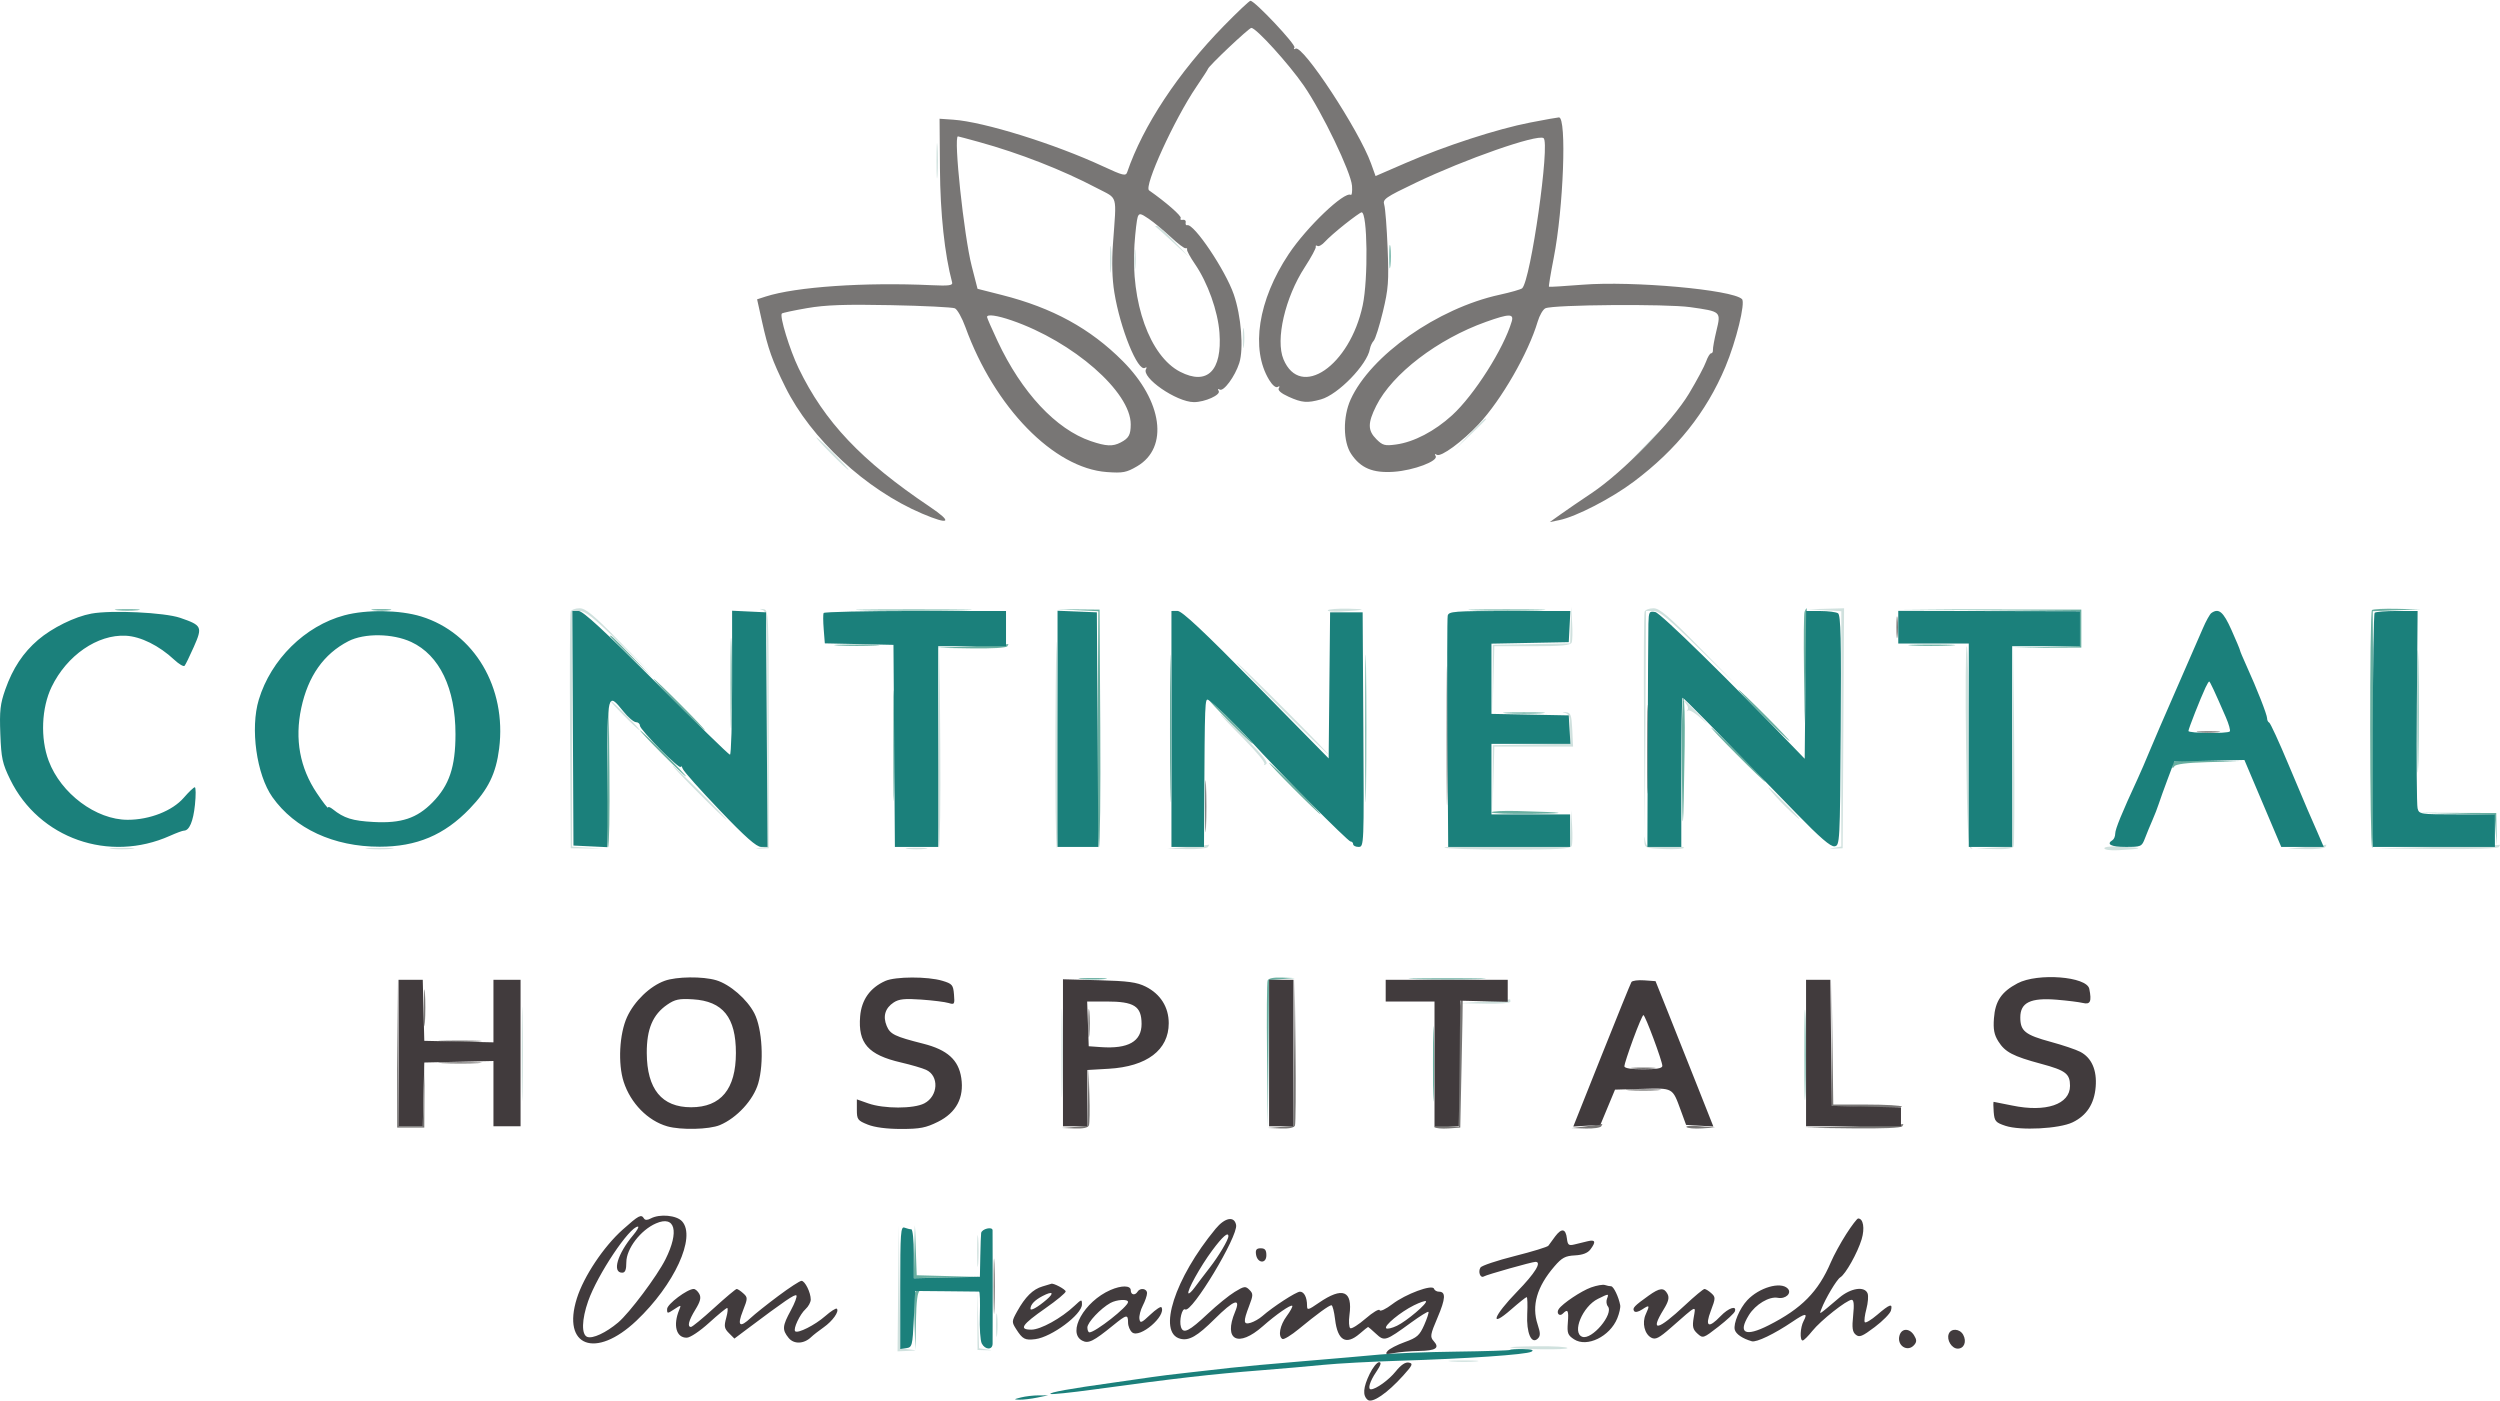 <svg xmlns="http://www.w3.org/2000/svg" version="1.1" viewBox="52.05 102.0 921.83 516.16" width="422.371" height="236.759"><path d="M 564.328 196.500 C 564.333 200.350, 564.513 201.802, 564.730 199.728 C 564.946 197.653, 564.943 194.503, 564.722 192.728 C 564.501 190.952, 564.324 192.650, 564.328 196.500 M 95.250 326.728 C 97.313 326.944, 100.688 326.944, 102.750 326.728 C 104.813 326.513, 103.125 326.336, 99 326.336 C 94.875 326.336, 93.188 326.513, 95.250 326.728 M 189.768 326.725 C 191.565 326.947, 194.265 326.943, 195.768 326.715 C 197.271 326.486, 195.800 326.304, 192.500 326.310 C 189.200 326.315, 187.971 326.502, 189.768 326.725 M 371.750 326.748 C 381.238 326.913, 396.762 326.913, 406.250 326.748 C 415.738 326.584, 407.975 326.450, 389 326.450 C 370.025 326.450, 362.262 326.584, 371.750 326.748 M 449.517 326.725 L 457.041 327.085 456.770 370.993 C 456.622 395.143, 456.842 414.559, 457.261 414.140 C 457.679 413.721, 457.904 393.831, 457.761 369.939 L 457.500 326.500 449.747 326.432 L 441.993 326.365 449.517 326.725 M 596.306 326.747 C 602.800 326.922, 613.150 326.921, 619.306 326.746 C 625.463 326.571, 620.150 326.428, 607.500 326.429 C 594.850 326.429, 589.813 326.573, 596.306 326.747 M 717.447 327.278 C 717.177 327.981, 717.080 337.544, 717.230 348.528 L 717.505 368.500 718.002 347.249 C 718.276 335.561, 718.373 325.999, 718.219 325.999 C 718.064 326, 717.717 326.575, 717.447 327.278 M 785.250 326.743 L 819 327.027 819 333.483 L 819 339.940 806.498 340.267 L 793.997 340.593 806.748 340.547 L 819.500 340.500 819.500 333.500 L 819.500 326.500 785.500 326.479 L 751.500 326.459 785.250 326.743 M 926.667 326.667 C 925.742 327.592, 925.823 413.773, 926.750 414.346 C 927.163 414.601, 927.378 395.070, 927.230 370.944 L 926.959 327.078 935.730 326.745 L 944.500 326.411 935.917 326.206 C 931.196 326.093, 927.033 326.300, 926.667 326.667 M 321.438 353.500 C 321.437 368.350, 321.576 374.564, 321.747 367.310 C 321.918 360.055, 321.918 347.905, 321.748 340.310 C 321.578 332.714, 321.438 338.650, 321.438 353.500 M 483.459 370.500 C 483.460 394.700, 483.590 404.457, 483.749 392.182 C 483.908 379.907, 483.908 360.107, 483.749 348.182 C 483.589 336.257, 483.459 346.300, 483.459 370.500 M 555.459 370.500 C 555.460 394.700, 555.590 404.457, 555.749 392.182 C 555.908 379.907, 555.908 360.107, 555.749 348.182 C 555.589 336.257, 555.459 346.300, 555.459 370.500 M 943.452 364 C 943.452 384.075, 943.585 392.288, 943.749 382.250 C 943.912 372.213, 943.912 355.788, 943.749 345.750 C 943.585 335.713, 943.452 343.925, 943.452 364 M 277 336.275 C 277 336.426, 280.488 339.914, 284.750 344.025 L 292.500 351.500 285.025 343.750 C 278.082 336.552, 277 335.544, 277 336.275 M 361.250 339.742 C 364.962 339.934, 371.038 339.934, 374.750 339.742 C 378.462 339.549, 375.425 339.392, 368 339.392 C 360.575 339.392, 357.538 339.549, 361.250 339.742 M 410.500 340 L 397.500 340.592 410.191 340.796 C 417.802 340.918, 423.129 340.600, 423.500 340 C 423.840 339.450, 423.979 339.092, 423.809 339.204 C 423.639 339.316, 417.650 339.675, 410.500 340 M 757.206 339.741 C 760.895 339.932, 767.195 339.934, 771.206 339.743 C 775.218 339.553, 772.200 339.396, 764.500 339.395 C 756.800 339.393, 753.518 339.549, 757.206 339.741 M 381.448 376.500 C 381.447 394.650, 381.582 402.216, 381.748 393.314 C 381.913 384.411, 381.914 369.561, 381.749 360.314 C 381.583 351.066, 381.448 358.350, 381.448 376.500 M 302 361.500 C 307.203 366.725, 311.685 371, 311.960 371 C 312.235 371, 308.203 366.725, 303 361.500 C 297.797 356.275, 293.315 352, 293.040 352 C 292.765 352, 296.797 356.275, 302 361.500 M 702 365.500 C 707.203 370.725, 711.685 375, 711.960 375 C 712.235 375, 708.203 370.725, 703 365.500 C 697.797 360.275, 693.315 356, 693.040 356 C 692.765 356, 696.797 360.275, 702 365.500 M 672.209 386.250 C 672.418 413.445, 672.758 410.324, 673.243 376.749 C 673.384 366.986, 673.163 358.998, 672.750 358.999 C 672.337 358.999, 672.094 371.262, 672.209 386.250 M 275.999 387.201 C 275.724 402.437, 275.845 414.557, 276.267 414.135 C 276.688 413.712, 276.913 401.247, 276.766 386.433 L 276.498 359.500 275.999 387.201 M 505.500 368 C 509.874 372.400, 513.678 376, 513.953 376 C 514.228 376, 510.874 372.400, 506.500 368 C 502.126 363.600, 498.322 360, 498.047 360 C 497.772 360, 501.126 363.600, 505.500 368 M 607.750 364.740 C 611.188 364.936, 616.813 364.936, 620.250 364.740 C 623.688 364.545, 620.875 364.385, 614 364.385 C 607.125 364.385, 604.313 364.545, 607.750 364.740 M 692.500 380 C 697.979 385.500, 702.687 390, 702.962 390 C 703.237 390, 698.979 385.500, 693.500 380 C 688.021 374.500, 683.313 370, 683.038 370 C 682.763 370, 687.021 374.500, 692.500 380 M 296 379.500 C 300.651 384.175, 304.681 388, 304.956 388 C 305.231 388, 301.651 384.175, 297 379.500 C 292.349 374.825, 288.319 371, 288.044 371 C 287.769 371, 291.349 374.825, 296 379.500 M 853.667 382.667 C 853.300 383.033, 853.007 383.821, 853.015 384.417 C 853.025 385.085, 853.327 385.034, 853.803 384.285 C 854.314 383.480, 858.446 382.961, 866.038 382.748 L 877.500 382.428 865.917 382.214 C 859.546 382.096, 854.033 382.300, 853.667 382.667 M 529 392.500 C 534.203 397.725, 538.685 402, 538.960 402 C 539.235 402, 535.203 397.725, 530 392.500 C 524.797 387.275, 520.315 383, 520.040 383 C 519.765 383, 523.797 387.275, 529 392.500 M 601.998 401.250 C 601.999 401.663, 608.638 401.917, 616.750 401.815 C 631.587 401.629, 629.816 401.257, 611.748 400.765 C 606.384 400.619, 601.997 400.837, 601.998 401.250 M 957.703 401.733 L 971.906 402.054 972.274 407.777 L 972.643 413.500 972.571 407.500 L 972.500 401.500 958 401.456 L 943.500 401.412 957.703 401.733 M 450.750 462.732 C 453.087 462.943, 456.913 462.943, 459.250 462.732 C 461.587 462.522, 459.675 462.349, 455 462.349 C 450.325 462.349, 448.413 462.522, 450.750 462.732 M 519.452 463.266 C 519.184 463.962, 519.094 476.449, 519.250 491.016 L 519.535 517.500 519.767 490.305 L 520 463.110 524.750 462.735 L 529.500 462.360 524.719 462.180 C 521.642 462.064, 519.764 462.451, 519.452 463.266 M 574.306 462.747 C 580.800 462.922, 591.150 462.921, 597.306 462.746 C 603.463 462.571, 598.150 462.428, 585.500 462.429 C 572.850 462.429, 567.813 462.573, 574.306 462.747 M 717.438 490.500 C 717.437 505.350, 717.576 511.564, 717.747 504.310 C 717.918 497.055, 717.918 484.905, 717.748 477.310 C 717.578 469.714, 717.438 475.650, 717.438 490.500 M 580.428 494 C 580.428 506.375, 580.571 511.438, 580.747 505.250 C 580.922 499.063, 580.922 488.938, 580.747 482.750 C 580.571 476.563, 580.428 481.625, 580.428 494 M 389.208 563.250 L 389 573 401.250 572.785 L 413.500 572.570 401.787 572.254 L 390.074 571.937 389.745 562.719 L 389.415 553.500 389.208 563.250 M 389.430 578.321 C 389.151 579.048, 389.071 584.110, 389.252 589.571 L 389.581 599.500 389.791 588.833 C 389.937 581.401, 390.379 578.014, 391.250 577.662 C 392.229 577.267, 392.222 577.141, 391.219 577.079 C 390.514 577.036, 389.709 577.595, 389.430 578.321" stroke="none" fill="#69afa1" fill-rule="evenodd"/><path d="M 397.370 161 C 397.370 166.775, 397.535 169.137, 397.737 166.250 C 397.939 163.363, 397.939 158.637, 397.737 155.750 C 397.535 152.863, 397.370 155.225, 397.370 161 M 478.107 185.250 C 478.348 185.387, 481.236 187.975, 484.523 191 L 490.500 196.500 485.034 190.750 C 482.028 187.588, 479.140 185, 478.617 185 C 478.095 185, 477.865 185.113, 478.107 185.250 M 461.343 197.500 C 461.346 201.900, 461.522 203.576, 461.733 201.224 C 461.945 198.872, 461.942 195.272, 461.727 193.224 C 461.512 191.176, 461.339 193.100, 461.343 197.500 M 470.310 197.500 C 470.315 200.800, 470.502 202.029, 470.725 200.232 C 470.947 198.435, 470.943 195.735, 470.715 194.232 C 470.486 192.729, 470.304 194.200, 470.310 197.500 M 510.310 226.500 C 510.315 229.800, 510.502 231.029, 510.725 229.232 C 510.947 227.435, 510.943 224.735, 510.715 223.232 C 510.486 221.729, 510.304 223.200, 510.310 226.500 M 593.966 261.750 L 588.500 267.500 594.250 262.034 C 597.413 259.028, 600 256.440, 600 256.284 C 600 255.542, 599.044 256.408, 593.966 261.750 M 657.971 266.750 L 651.500 273.500 658.250 267.029 C 661.962 263.470, 665 260.432, 665 260.279 C 665 259.543, 663.982 260.480, 657.971 266.750 M 358.500 269 C 361.766 272.300, 364.662 275, 364.937 275 C 365.212 275, 362.766 272.300, 359.500 269 C 356.234 265.700, 353.338 263, 353.063 263 C 352.788 263, 355.234 265.700, 358.500 269 M 262.458 327.250 C 262.194 327.938, 262.095 347.850, 262.239 371.500 L 262.500 414.500 268.500 414.571 L 274.500 414.643 268.750 414.274 L 263 413.905 263 370.452 L 263 327 265.735 327 C 267.878 327, 271.070 329.543, 280.485 338.750 L 292.500 350.500 280.516 338.250 C 270.840 328.360, 267.993 326, 265.734 326 C 264.196 326, 262.721 326.563, 262.458 327.250 M 333.250 326.631 C 334.882 327.112, 335 330.075, 335 370.507 L 335 413.867 332.488 414.305 C 330.187 414.707, 330.208 414.733, 332.738 414.622 L 335.500 414.500 335.500 370.514 C 335.500 327.263, 335.467 326.524, 333.500 326.321 C 331.946 326.161, 331.890 326.230, 333.250 326.631 M 441.223 369.691 C 441.100 393.996, 441.337 414.091, 441.750 414.346 C 442.432 414.768, 442.418 380.460, 441.720 341 C 441.569 332.475, 441.345 345.386, 441.223 369.691 M 541.653 326.750 C 541.397 327.163, 543.508 327.371, 546.344 327.214 C 555.539 326.705, 556.658 326.303, 549.309 326.150 C 545.354 326.067, 541.909 326.337, 541.653 326.750 M 631.189 332.223 L 631 338.945 616.750 339.223 L 602.500 339.500 602.450 352 L 602.400 364.500 602.731 352.250 L 603.062 340 617.062 340 C 627.954 340, 631.179 339.698, 631.585 338.638 C 631.873 337.889, 631.944 334.626, 631.743 331.388 L 631.378 325.500 631.189 332.223 M 658.457 327.252 C 658.193 327.940, 658.100 346.503, 658.250 368.502 L 658.524 408.500 658.762 367.750 L 659 327 661.737 327 C 663.914 327, 667.450 329.921, 678.987 341.250 L 693.500 355.500 679.013 340.750 C 667.203 328.725, 664.010 326, 661.732 326 C 660.195 326, 658.721 326.563, 658.457 327.252 M 724.750 326.740 L 731 327.095 731 370.481 L 731 413.867 728.488 414.305 C 726.187 414.707, 726.208 414.733, 728.738 414.622 L 731.500 414.500 731.760 370.250 L 732.021 326 725.260 326.193 L 718.500 326.385 724.750 326.740 M 777 377.167 C 777.390 406.171, 777.780 414.391, 778.775 414.592 C 779.476 414.734, 779.589 414.621, 779.025 414.342 C 778.353 414.008, 778 401.131, 778 376.917 C 778 356.613, 777.663 340, 777.250 339.999 C 776.837 339.999, 776.725 356.724, 777 377.167 M 397.999 377.701 C 397.725 398.161, 397.843 414.558, 398.263 414.138 C 398.682 413.718, 398.907 396.978, 398.762 376.937 L 398.499 340.500 397.999 377.701 M 794.237 377.204 L 794 413.909 787.250 414.258 L 780.500 414.608 787.281 414.804 C 791.950 414.939, 794.213 414.609, 794.544 413.745 C 794.809 413.055, 794.902 396.293, 794.750 376.495 L 794.474 340.500 794.237 377.204 M 524.500 363 C 533.838 372.350, 541.703 380, 541.978 380 C 542.253 380, 534.838 372.350, 525.500 363 C 516.162 353.650, 508.297 346, 508.022 346 C 507.747 346, 515.162 353.650, 524.500 363 M 282 365.500 C 284.987 368.525, 287.657 371, 287.932 371 C 288.207 371, 285.987 368.525, 283 365.500 C 280.013 362.475, 277.343 360, 277.068 360 C 276.793 360, 279.013 362.475, 282 365.500 M 673.869 361.342 C 674.481 362.080, 674.649 363.093, 674.241 363.592 C 673.834 364.091, 673.922 364.153, 674.437 363.730 C 674.952 363.306, 677.202 364.654, 679.437 366.726 C 682.398 369.472, 682.154 369.071, 678.538 365.247 C 674.014 360.464, 671.158 358.075, 673.869 361.342 M 629.250 364.631 C 630.637 365.040, 631 366.267, 631 370.546 L 631 375.945 616.750 376.223 L 602.500 376.500 602.448 388.500 L 602.396 400.500 602.730 388.750 L 603.063 377 617.579 377 L 632.095 377 631.798 370.760 C 631.540 365.368, 631.228 364.493, 629.500 364.317 C 627.942 364.160, 627.887 364.229, 629.250 364.631 M 510.303 373.802 C 515.121 378.643, 518.712 382.990, 518.282 383.462 C 517.852 383.934, 518.110 383.968, 518.856 383.536 C 519.846 382.963, 517.832 380.362, 511.376 373.876 C 506.517 368.994, 502.317 365, 502.042 365 C 501.767 365, 505.484 368.961, 510.303 373.802 M 309.500 394 C 314.979 399.500, 319.687 404, 319.962 404 C 320.237 404, 315.979 399.500, 310.500 394 C 305.021 388.500, 300.313 384, 300.038 384 C 299.763 384, 304.021 388.500, 309.500 394 M 707.134 395.750 C 708.985 397.813, 712.300 401.049, 714.500 402.943 C 716.700 404.836, 715.362 403.149, 711.527 399.193 C 704.091 391.523, 701.558 389.537, 707.134 395.750 M 631.189 407.285 L 631 414.070 607.594 413.785 C 594.721 413.628, 584.398 413.837, 584.653 414.250 C 584.909 414.663, 595.456 415, 608.090 415 C 626.553 415, 631.165 414.733, 631.585 413.638 C 631.873 412.889, 631.944 409.626, 631.743 406.388 L 631.378 400.500 631.189 407.285 M 658.404 412 C 658.496 414.399, 658.792 414.512, 665.750 414.794 C 669.737 414.955, 673.001 414.730, 673.002 414.294 C 673.003 413.857, 669.887 413.648, 666.076 413.829 C 659.492 414.142, 659.127 414.043, 658.728 411.829 C 658.335 409.653, 658.313 409.664, 658.404 412 M 490 414 L 482.500 414.640 489.691 414.820 C 493.646 414.919, 497.160 414.550, 497.500 414 C 497.840 413.450, 497.979 413.081, 497.809 413.180 C 497.639 413.279, 494.125 413.648, 490 414 M 827.997 414.500 C 827.998 415.076, 830.224 415.378, 833.249 415.211 C 842.239 414.717, 842.764 414.381, 835.248 413.933 C 830.791 413.667, 827.996 413.885, 827.997 414.500 M 902.500 414 L 895.500 414.647 902.191 414.823 C 905.871 414.921, 909.160 414.550, 909.500 414 C 909.840 413.450, 909.979 413.079, 909.809 413.177 C 909.639 413.274, 906.350 413.644, 902.500 414 M 950.500 414 L 927.500 414.557 950.191 414.778 C 964.484 414.918, 973.111 414.630, 973.500 414 C 973.840 413.450, 973.979 413.100, 973.809 413.222 C 973.639 413.344, 963.150 413.694, 950.500 414 M 93.250 414.728 C 95.313 414.944, 98.688 414.944, 100.750 414.728 C 102.813 414.513, 101.125 414.336, 97 414.336 C 92.875 414.336, 91.188 414.513, 93.250 414.728 M 187.750 414.732 C 190.088 414.943, 193.912 414.943, 196.250 414.732 C 198.588 414.522, 196.675 414.349, 192 414.349 C 187.325 414.349, 185.412 414.522, 187.750 414.732 M 386.750 414.723 C 388.538 414.945, 391.462 414.945, 393.250 414.723 C 395.038 414.502, 393.575 414.320, 390 414.320 C 386.425 414.320, 384.962 414.502, 386.750 414.723 M 244.440 490.500 C 244.440 505.900, 244.579 512.060, 244.748 504.189 C 244.917 496.319, 244.917 483.719, 244.747 476.189 C 244.578 468.660, 244.439 475.100, 244.440 490.500 M 443.437 490 C 443.437 504.575, 443.577 510.538, 443.747 503.250 C 443.918 495.962, 443.918 484.038, 443.747 476.750 C 443.577 469.462, 443.437 475.425, 443.437 490 M 599.500 471 L 590.500 471.622 599.750 471.811 C 605.376 471.926, 609 471.608, 609 471 C 609 470.450, 608.888 470.085, 608.750 470.189 C 608.612 470.293, 604.450 470.658, 599.500 471 M 383.230 576.750 L 383 600 386.750 599.840 C 390.416 599.684, 390.427 599.671, 387.269 599.278 L 384.037 598.876 383.749 576.188 L 383.461 553.500 383.230 576.750 M 412.360 563 C 412.360 568.225, 412.529 570.362, 412.735 567.750 C 412.941 565.138, 412.941 560.862, 412.735 558.250 C 412.529 555.638, 412.360 557.775, 412.360 563 M 412.444 588.500 L 412.500 599.500 415.500 599.593 C 418.261 599.679, 418.284 599.654, 415.783 599.282 L 413.066 598.878 412.727 588.189 L 412.388 577.500 412.444 588.500 M 419.328 590.500 C 419.333 594.350, 419.513 595.802, 419.730 593.728 C 419.946 591.653, 419.943 588.503, 419.722 586.728 C 419.501 584.952, 419.324 586.650, 419.328 590.500 M 609 598.562 C 612.488 599.330, 630 599.525, 630 598.796 C 630 598.358, 624.938 598.052, 618.750 598.116 C 612.563 598.180, 608.175 598.381, 609 598.562 M 587.280 603.736 C 589.909 603.943, 593.959 603.940, 596.280 603.731 C 598.601 603.521, 596.450 603.352, 591.500 603.355 C 586.550 603.358, 584.651 603.530, 587.280 603.736" stroke="none" fill="#d0e1de" fill-rule="evenodd"/><path d="M 503.340 111.250 C 486.481 128.491, 473.530 148.087, 467.679 165.207 C 467.162 166.719, 466.145 166.474, 458.798 163.061 C 440.891 154.744, 414.817 146.626, 403.500 145.845 L 398.500 145.500 398.636 164 C 398.757 180.512, 400.369 195.518, 403.133 205.874 C 403.428 206.977, 401.924 207.174, 395.500 206.874 C 370.939 205.727, 345.455 207.474, 334.358 211.067 L 331.216 212.084 333.036 220.292 C 335.286 230.437, 336.765 234.595, 341.614 244.401 C 351.069 263.525, 371.320 282.268, 392.063 291.095 C 402.294 295.448, 403.500 294.354, 394.865 288.551 C 369.657 271.614, 356.070 257.265, 346.526 237.500 C 343.235 230.685, 339.425 218.242, 340.347 217.320 C 340.599 217.067, 344.787 216.172, 349.653 215.330 C 356.430 214.157, 363.648 213.901, 380.500 214.235 C 392.600 214.474, 403.238 214.999, 404.140 215.400 C 405.041 215.801, 406.788 218.913, 408.020 222.315 C 418.760 251.960, 440.626 274.368, 460.190 275.778 C 466.098 276.204, 467.403 275.954, 471.354 273.638 C 483.081 266.766, 480.742 249.624, 466.066 234.886 C 454.080 222.850, 440.166 215.234, 421.500 210.494 L 412.500 208.208 410.357 199.854 C 407.484 188.652, 403.588 152, 405.270 152 C 405.419 152, 408.906 152.930, 413.020 154.067 C 428.011 158.208, 443.857 164.404, 456.500 171.067 C 464.452 175.258, 463.768 172.882, 462.430 191.688 C 461.954 198.387, 462.127 204.491, 462.937 209.511 C 465.095 222.886, 471.624 238.968, 474.240 237.352 C 474.842 236.980, 475.020 237.159, 474.648 237.761 C 472.722 240.878, 485.829 249.968, 492.282 249.990 C 496.314 250.004, 502.304 247.300, 501.417 245.866 C 500.978 245.156, 501.122 244.957, 501.780 245.364 C 503.206 246.246, 507.415 240.551, 509.008 235.586 C 510.694 230.331, 509.724 218.204, 506.985 210.277 C 503.880 201.291, 492.235 183.991, 489.802 184.750 C 489.361 184.887, 489.113 184.437, 489.250 183.750 C 489.388 183.062, 488.904 182.624, 488.176 182.775 C 487.447 182.926, 487.105 182.639, 487.415 182.137 C 487.861 181.416, 481.999 176.279, 475.751 171.914 C 473.733 170.504, 485.071 145.676, 493.200 133.706 C 495.518 130.293, 497.433 127.334, 497.457 127.131 C 497.567 126.186, 512.575 112, 513.465 112 C 515.227 112, 527.296 125.290, 532.838 133.335 C 539.599 143.147, 550.227 165.252, 550.583 170.240 C 550.731 172.323, 550.520 173.821, 550.114 173.570 C 547.803 172.142, 533.861 185.448, 527.238 195.401 C 515.940 212.379, 513.133 230.468, 520.035 241.817 C 521.218 243.763, 522.495 244.812, 523.170 244.395 C 523.876 243.958, 524.034 244.136, 523.585 244.863 C 523.120 245.615, 524.409 246.738, 527.180 247.996 C 532.114 250.235, 534.042 250.394, 539.123 248.983 C 545.444 247.227, 556.177 236.173, 557.174 230.390 C 557.353 229.351, 557.987 227.981, 558.583 227.346 C 559.178 226.711, 560.699 221.900, 561.963 216.654 C 563.985 208.259, 564.195 205.464, 563.714 193.309 C 563.414 185.714, 562.853 178.487, 562.467 177.250 C 561.823 175.180, 562.758 174.525, 574.133 169.080 C 592.269 160.400, 618.735 151.147, 621.190 152.628 C 623.713 154.149, 616.463 205.136, 613.315 208.015 C 612.867 208.425, 609.125 209.498, 605 210.400 C 582.121 215.399, 557.455 232.754, 550.059 249.057 C 547.175 255.416, 547.271 264.614, 550.270 269.102 C 553.765 274.334, 558.256 276.211, 566 275.678 C 573.335 275.172, 582.545 271.691, 581.410 269.854 C 580.958 269.124, 581.128 268.961, 581.865 269.416 C 583.370 270.347, 591.258 264.570, 597.293 258.118 C 605.661 249.172, 615.618 231.859, 619.042 220.302 C 619.726 217.993, 621.009 215.783, 621.893 215.390 C 624.902 214.052, 666.503 213.723, 675.273 214.968 C 686.712 216.592, 686.664 216.549, 684.953 223.669 C 684.182 226.876, 683.602 230.063, 683.664 230.750 C 683.727 231.438, 683.422 232, 682.987 232 C 682.552 232, 681.716 233.377, 681.129 235.059 C 680.543 236.742, 677.721 242.029, 674.858 246.809 C 668.576 257.298, 650.443 275.851, 638.995 283.500 C 634.880 286.250, 629.710 289.787, 627.506 291.359 L 623.500 294.218 627 293.505 C 633.177 292.246, 646.267 285.485, 654.500 279.302 C 670.314 267.424, 681.205 253.775, 688.254 237 C 692.234 227.526, 695.714 213.298, 694.369 211.997 C 690.785 208.531, 654.072 205.230, 635.500 206.704 C 628.900 207.228, 623.367 207.564, 623.205 207.450 C 623.043 207.336, 623.827 202.576, 624.947 196.872 C 628.555 178.503, 629.809 145, 626.889 145 C 626.439 145, 621.667 145.855, 616.285 146.901 C 604.108 149.266, 584.975 155.481, 570.382 161.811 L 559.263 166.634 557.601 162.012 C 553.182 149.721, 532.356 118.044, 529.753 119.653 C 529.154 120.023, 528.982 119.838, 529.359 119.228 C 529.990 118.207, 514.724 102, 513.132 102 C 512.721 102, 508.315 106.162, 503.340 111.250 M 471.575 181.664 C 471.236 182.548, 470.694 187.147, 470.369 191.885 C 468.909 213.221, 476.027 233.050, 487.212 238.806 C 497.203 243.948, 502.748 238.432, 501.704 224.390 C 501.107 216.353, 497.380 205.946, 492.614 199 C 490.915 196.525, 489.632 194.163, 489.763 193.750 C 489.893 193.338, 489.647 193.113, 489.215 193.250 C 488.784 193.388, 486.317 191.522, 483.735 189.105 C 481.152 186.688, 477.498 183.664, 475.615 182.384 C 472.618 180.348, 472.115 180.258, 471.575 181.664 M 548 184.351 C 544.975 186.744, 541.652 189.658, 540.616 190.827 C 539.580 191.996, 538.332 192.705, 537.842 192.402 C 537.351 192.099, 537.074 192.238, 537.225 192.711 C 537.376 193.183, 535.545 196.575, 533.157 200.248 C 525.895 211.413, 522.297 226.988, 525.312 234.204 C 531.540 249.110, 549.786 236.662, 554.531 214.270 C 556.586 204.573, 556.287 179.998, 554.114 180.001 C 553.776 180.001, 551.025 181.959, 548 184.351 M 416 218.603 C 416 218.934, 417.743 222.925, 419.874 227.471 C 428.762 246.439, 441.413 260.006, 454.285 264.376 C 459.950 266.299, 462.366 266.403, 465.316 264.850 C 468.290 263.285, 468.967 262.060, 468.985 258.210 C 469.040 246.248, 447.773 227.667, 425.093 219.861 C 419.657 217.990, 416 217.484, 416 218.603 M 599.999 220.390 C 582.150 226.747, 565.381 239.574, 559.505 251.366 C 556.332 257.733, 556.349 260.439, 559.580 263.670 C 561.864 265.955, 562.694 266.177, 566.830 265.614 C 573.380 264.723, 581.055 260.716, 587.508 254.819 C 595.631 247.395, 606.518 230.259, 609.471 220.250 C 610.336 217.319, 608.548 217.345, 599.999 220.390 M 751.320 333 C 751.320 336.575, 751.502 338.038, 751.723 336.250 C 751.945 334.462, 751.945 331.538, 751.723 329.750 C 751.502 327.962, 751.320 329.425, 751.320 333 M 585.457 373 C 585.457 395.825, 585.588 405.163, 585.749 393.750 C 585.909 382.338, 585.909 363.663, 585.749 352.250 C 585.588 340.838, 585.457 350.175, 585.457 373 M 659.437 378 C 659.437 392.575, 659.577 398.538, 659.747 391.250 C 659.918 383.962, 659.918 372.038, 659.747 364.750 C 659.577 357.462, 659.437 363.425, 659.437 378 M 862.728 371.722 C 864.503 371.943, 867.653 371.946, 869.728 371.730 C 871.802 371.513, 870.350 371.333, 866.500 371.328 C 862.650 371.324, 860.952 371.501, 862.728 371.722 M 496.402 399 C 496.402 407.525, 496.556 411.012, 496.743 406.750 C 496.931 402.488, 496.931 395.512, 496.743 391.250 C 496.556 386.988, 496.402 390.475, 496.402 399 M 198.475 490.250 L 198.500 517.500 203.500 517.500 L 208.500 517.500 208.551 506.248 L 208.603 494.996 208.269 505.998 L 207.934 517 203.483 517 L 199.032 517 198.742 490 L 198.451 462.999 198.475 490.250 M 208.374 473.500 C 208.376 479.550, 208.541 481.896, 208.740 478.713 C 208.939 475.531, 208.937 470.581, 208.736 467.713 C 208.535 464.846, 208.372 467.450, 208.374 473.500 M 529.233 489.695 L 529 516.890 524.250 517.265 L 519.500 517.640 524.281 517.820 C 527.358 517.936, 529.236 517.549, 529.548 516.734 C 529.816 516.038, 529.906 503.551, 529.750 488.984 L 529.465 462.500 529.233 489.695 M 727.472 486.500 L 727.500 509.500 740.657 510 C 747.894 510.275, 753.605 510.163, 753.348 509.750 C 753.092 509.337, 747.292 509, 740.459 509 L 728.037 509 727.741 486.250 L 727.445 463.500 727.472 486.500 M 590.667 470.667 C 590.300 471.033, 590 481.652, 590 494.263 L 590 517.193 585.048 516.847 C 582.325 516.656, 580.464 516.866, 580.912 517.314 C 581.361 517.762, 583.702 517.987, 586.114 517.814 L 590.500 517.500 591 493.749 C 591.275 480.686, 591.462 469.998, 591.417 469.999 C 591.371 470, 591.033 470.300, 590.667 470.667 M 453.349 479 C 453.349 483.675, 453.522 485.587, 453.732 483.250 C 453.943 480.913, 453.943 477.087, 453.732 474.750 C 453.522 472.413, 453.349 474.325, 453.349 479 M 215.292 485.742 C 219.027 485.935, 224.877 485.934, 228.292 485.739 C 231.706 485.545, 228.650 485.387, 221.500 485.389 C 214.350 485.390, 211.556 485.550, 215.292 485.742 M 215.292 493.742 C 219.027 493.935, 224.877 493.934, 228.292 493.739 C 231.706 493.545, 228.650 493.387, 221.500 493.389 C 214.350 493.390, 211.556 493.550, 215.292 493.742 M 654.250 495.728 C 656.313 495.944, 659.688 495.944, 661.750 495.728 C 663.813 495.513, 662.125 495.336, 658 495.336 C 653.875 495.336, 652.188 495.513, 654.250 495.728 M 453.209 506.195 L 453 516.890 448.250 517.265 L 443.500 517.640 448.281 517.820 C 451.459 517.940, 453.233 517.557, 453.570 516.679 C 453.849 515.952, 453.929 510.890, 453.748 505.429 L 453.419 495.500 453.209 506.195 M 652.750 503.737 C 655.638 503.939, 660.362 503.939, 663.250 503.737 C 666.138 503.535, 663.775 503.370, 658 503.370 C 652.225 503.370, 649.862 503.535, 652.750 503.737 M 637 517 L 631.500 517.674 636.691 517.837 C 639.546 517.927, 642.160 517.550, 642.500 517 C 642.840 516.450, 642.979 516.073, 642.809 516.163 C 642.639 516.253, 640.025 516.629, 637 517 M 673.907 517.310 C 674.355 517.756, 676.921 517.974, 679.610 517.795 L 684.500 517.468 678.797 516.984 C 675.660 516.718, 673.460 516.865, 673.907 517.310 M 735.500 517 L 717.500 517.570 735.191 517.785 C 746.144 517.918, 753.117 517.619, 753.500 517 C 753.840 516.450, 753.979 516.097, 753.809 516.215 C 753.639 516.333, 745.400 516.686, 735.500 517 M 418.407 576 C 418.407 585.075, 418.559 588.788, 418.744 584.250 C 418.929 579.712, 418.929 572.288, 418.744 567.750 C 418.559 563.212, 418.407 566.925, 418.407 576" stroke="none" fill="#787675" fill-rule="evenodd"/><path d="M 85.777 327.967 C 79.675 329.077, 71.289 333.205, 66.087 337.658 C 60.591 342.362, 56.756 348.157, 54.032 355.873 C 52.123 361.282, 51.841 363.779, 52.170 372.373 C 52.514 381.344, 52.930 383.261, 55.820 389.164 C 66.451 410.879, 92.273 419.966, 114.739 409.899 C 117.071 408.855, 119.378 408, 119.867 408 C 121.856 408, 123.296 404.631, 123.932 398.491 C 124.301 394.921, 124.278 392, 123.880 392 C 123.482 392, 121.658 393.733, 119.828 395.852 C 115.639 400.701, 107.255 404, 99.122 404 C 87.472 404, 74.510 394.324, 69.995 382.258 C 66.884 373.942, 67.337 362.724, 71.098 354.960 C 76.709 343.376, 87.992 335.600, 98.425 336.126 C 103.930 336.404, 110.722 339.770, 116.303 344.985 C 118.040 346.609, 119.752 347.614, 120.107 347.219 C 120.462 346.824, 122.005 343.663, 123.537 340.196 C 126.782 332.851, 126.519 332.294, 118.500 329.535 C 112.735 327.552, 93.201 326.616, 85.777 327.967 M 179.024 328.603 C 164.515 332.502, 151.983 344.853, 147.481 359.690 C 144.263 370.295, 146.649 387.387, 152.500 395.650 C 160.721 407.260, 175.135 413.931, 192 413.929 C 205.703 413.928, 215.871 409.640, 225.236 399.910 C 232.088 392.792, 234.941 386.962, 236.103 377.705 C 238.915 355.313, 226.969 335.086, 207.354 329.028 C 199.500 326.602, 187.160 326.417, 179.024 328.603 M 263.294 370.250 L 263.500 413.500 269.750 413.798 L 276 414.095 276 387.048 C 276 357.085, 276.078 356.780, 281.880 364 C 283.648 366.200, 285.748 368, 286.547 368 C 287.346 368, 288 368.574, 288 369.275 C 288 370.792, 302.968 385.889, 303.070 384.475 C 303.109 383.939, 303.450 384.282, 303.829 385.237 C 304.207 386.193, 310.329 393.055, 317.432 400.487 C 326.882 410.374, 330.981 414, 332.708 414 L 335.069 414 334.784 370.750 L 334.500 327.500 328.250 327.202 L 322 326.905 322 353.452 C 322 368.054, 321.645 380, 321.211 380 C 320.777 380, 308.549 368.075, 294.038 353.500 C 274.902 334.281, 267.026 327, 265.371 327 L 263.088 327 263.294 370.250 M 355.740 327.750 C 355.531 328.163, 355.547 330.849, 355.775 333.721 L 356.189 338.942 368.845 339.221 L 381.500 339.500 381.762 376.750 L 382.024 414 390.012 414 L 398 414 398 377 L 398 340 410.500 340 L 423 340 423 333.500 L 423 327 389.559 327 C 371.166 327, 355.948 327.337, 355.740 327.750 M 442 370.456 L 442 414 449.511 414 L 457.021 414 456.761 370.750 L 456.500 327.500 449.250 327.206 L 442 326.912 442 370.456 M 484 370.500 L 484 414 490 414 L 496 414 496.079 399.250 C 496.288 360.218, 496.332 359.086, 497.602 359.804 C 499.435 360.840, 507.827 368.975, 513.389 375.109 C 523.225 385.956, 549.096 412, 550.034 412 C 550.565 412, 551 412.450, 551 413 C 551 413.550, 551.905 414, 553.011 414 C 554.998 414, 555.018 413.496, 554.761 370.750 L 554.500 327.500 548.500 327.500 L 542.500 327.500 542.233 354.433 L 541.967 381.367 515.233 354.171 C 495.858 334.460, 487.881 326.978, 486.250 326.987 L 484 327 484 370.500 M 585.867 328.750 C 585.665 329.712, 585.622 349.288, 585.772 372.250 L 586.043 414 608.522 414 L 631 414 631 408 L 631 402 616.500 402 L 602 402 602 389 L 602 376 616.552 376 L 631.105 376 630.802 370.750 L 630.500 365.500 616.250 365.223 L 602 364.945 602 352 L 602 339.055 616.250 338.777 L 630.500 338.500 630.800 332.750 L 631.100 327 608.667 327 C 588.108 327, 586.203 327.146, 585.867 328.750 M 659.870 331.730 C 659.799 334.354, 659.687 353.937, 659.620 375.249 L 659.500 413.998 665.750 413.999 L 672 414 672 386.500 C 672 371.375, 672.209 359, 672.465 359 C 672.893 359, 682.742 369.006, 714.573 401.780 C 723.088 410.547, 727.072 413.980, 728.500 413.780 C 730.459 413.506, 730.506 412.632, 730.782 371.079 C 731.006 337.419, 730.800 328.490, 729.782 327.844 C 729.077 327.397, 726.145 327.024, 723.266 327.015 L 718.032 327 717.766 354.250 L 717.500 381.500 715.500 379.422 C 689.314 352.219, 664.339 327.748, 662.401 327.396 C 660.154 326.989, 659.992 327.268, 659.870 331.730 M 752 332.976 L 752 339 765 339 L 778 339 778 376.500 L 778 414 786 414 L 794 414 794 377 L 794 340 806.500 340 L 819 340 819 333.550 L 819 327.100 785.500 327.027 L 752 326.953 752 332.976 M 867.453 327.765 C 866.876 328.169, 865.447 330.750, 864.276 333.500 C 863.105 336.250, 858.690 346.375, 854.464 356 C 850.239 365.625, 845.773 375.975, 844.539 379 C 843.306 382.025, 841.359 386.525, 840.214 389 C 834.450 401.456, 832 407.444, 832 409.079 C 832 410.071, 831.550 411.160, 831 411.500 C 828.543 413.018, 830.459 414, 835.879 414 C 841.590 414, 841.793 413.908, 842.996 410.750 C 843.677 408.962, 844.904 405.983, 845.722 404.128 C 846.540 402.274, 847.588 399.574, 848.050 398.128 C 848.512 396.683, 849.989 392.575, 851.332 389 L 853.775 382.500 866.705 382.222 L 879.635 381.944 886.426 397.972 L 893.218 414 901.054 414 L 908.890 414 906.411 408.250 C 905.048 405.087, 903.523 401.600, 903.023 400.500 C 902.523 399.400, 899.290 391.750, 895.839 383.500 C 892.389 375.250, 889.213 368.350, 888.783 368.167 C 888.352 367.983, 888 367.273, 888 366.589 C 888 365.239, 884.241 355.655, 880.402 347.220 C 879.081 344.317, 878 341.733, 878 341.479 C 878 341.225, 876.590 337.864, 874.866 334.009 C 871.840 327.242, 870.186 325.848, 867.453 327.765 M 927.667 327.667 C 927.300 328.033, 927 347.608, 927 371.167 L 927 414 949.500 414 L 972 414 972 408 L 972 402 958.019 402 C 944.351 402, 944.026 401.950, 943.484 399.750 C 943.179 398.512, 943.058 381.637, 943.215 362.250 L 943.500 326.999 935.917 327 C 931.746 327, 928.033 327.300, 927.667 327.667 M 180.500 338.153 C 171.416 342.841, 165.639 351.039, 163.130 362.799 C 160.680 374.289, 162.611 384.841, 168.870 394.162 C 171.142 397.545, 173 399.947, 173 399.501 C 173 399.055, 173.787 399.322, 174.750 400.095 C 178.889 403.418, 181.980 404.387, 189.774 404.807 C 200.024 405.360, 205.759 403.458, 211.525 397.594 C 217.715 391.297, 220 384.513, 220 372.425 C 220 355.534, 214.126 343.295, 203.685 338.434 C 196.831 335.242, 186.385 335.116, 180.500 338.153 M 865.286 355.250 C 863.382 359.322, 858.994 370.485, 858.997 371.250 C 859 372.121, 873.383 372.284, 874.243 371.423 C 874.560 371.106, 873.905 368.744, 872.787 366.173 C 868.636 356.632, 866.942 353, 866.644 353 C 866.476 353, 865.864 354.012, 865.286 355.250 M 384 576.463 L 384 599.139 386.250 598.820 C 388.380 598.517, 388.527 597.948, 389 588.117 L 389.500 577.735 401 577.840 C 407.325 577.897, 412.754 577.957, 413.064 577.972 C 413.375 577.987, 413.502 581.882, 413.347 586.627 C 413.192 591.372, 413.517 596.097, 414.068 597.127 C 415.332 599.490, 417.982 599.572, 418.054 597.250 C 418.117 595.227, 418.107 557.075, 418.043 555.344 C 417.988 553.874, 414.060 554.829, 413.832 556.367 C 413.740 556.990, 413.598 560.875, 413.517 565 L 413.370 572.500 401.185 572.781 L 389 573.062 389 564.031 C 389 559.064, 388.587 555, 388.082 555 C 387.577 555, 386.452 554.727, 385.582 554.393 C 384.168 553.851, 384 556.195, 384 576.463 M 608.867 599.467 C 608.653 599.680, 599.708 599.967, 588.989 600.103 C 578.270 600.240, 565.675 600.718, 561 601.165 C 556.325 601.612, 543.500 602.726, 532.500 603.639 C 521.500 604.553, 509.575 605.640, 506 606.056 C 502.425 606.472, 495.225 607.284, 490 607.860 C 484.775 608.435, 478.925 609.155, 477 609.459 C 475.075 609.763, 468.550 610.700, 462.500 611.541 C 446.647 613.744, 438.821 615.154, 439.374 615.708 C 439.640 615.973, 446.752 615.247, 455.179 614.093 C 485.653 609.920, 498.812 608.407, 517 606.987 C 524.425 606.407, 534.775 605.505, 540 604.982 C 545.225 604.460, 557.825 603.779, 568 603.469 C 592.813 602.714, 614.803 601.210, 616.722 600.136 C 617.812 599.526, 616.917 599.232, 613.772 599.169 C 611.288 599.119, 609.080 599.253, 608.867 599.467 M 428.500 617 C 425.767 617.695, 425.722 617.769, 428 617.824 C 429.375 617.857, 432.300 617.512, 434.500 617.057 L 438.500 616.230 435 616.233 C 433.075 616.235, 430.150 616.580, 428.500 617" stroke="none" fill="#1b807b" fill-rule="evenodd"/><path d="M 297.137 463.369 C 291.692 465.340, 285.944 470.880, 283.257 476.750 C 280.423 482.939, 279.857 493.965, 282.030 500.648 C 284.588 508.519, 290.913 514.968, 298.095 517.027 C 303.077 518.456, 313.557 518.212, 317.472 516.576 C 323.731 513.961, 329.853 507.313, 331.629 501.203 C 333.825 493.650, 333.130 481.021, 330.207 475.357 C 327.524 470.160, 321.201 464.676, 316.142 463.161 C 311.215 461.685, 301.497 461.791, 297.137 463.369 M 378.500 463.417 C 372.875 465.928, 369.717 470.366, 369.211 476.473 C 368.387 486.401, 372.171 490.678, 384.252 493.479 C 387.965 494.340, 392.139 495.562, 393.526 496.194 C 398.414 498.421, 398.012 505.908, 392.862 508.571 C 388.932 510.604, 377.962 510.604, 372.203 508.571 L 368 507.089 368 510.936 C 368 514.494, 368.302 514.904, 372.020 516.391 C 374.582 517.417, 379.045 518, 384.324 518 C 391.281 518, 393.459 517.575, 397.927 515.349 C 404.656 511.996, 407.596 506.461, 406.507 499.198 C 405.508 492.539, 401.377 488.813, 392.500 486.564 C 381.938 483.889, 380.276 483.080, 378.995 479.988 C 377.524 476.437, 378.432 473.418, 381.595 471.346 C 383.519 470.085, 385.680 469.862, 391.769 470.294 C 396.021 470.595, 400.543 471.163, 401.818 471.555 C 403.997 472.226, 404.118 472.037, 403.818 468.411 C 403.526 464.869, 403.172 464.454, 399.500 463.353 C 394.097 461.733, 382.192 461.769, 378.500 463.417 M 795.986 464.289 C 790.047 467.430, 787.751 470.836, 787.280 477.209 C 786.980 481.265, 787.358 483.247, 788.900 485.701 C 791.394 489.671, 794.272 491.179, 804.709 493.988 C 813.736 496.417, 815.333 497.638, 815.333 502.109 C 815.333 508.934, 806.445 511.953, 794 509.356 C 790.426 508.610, 787.361 508, 787.190 508 C 787.019 508, 787.019 509.688, 787.190 511.750 C 787.470 515.140, 787.884 515.628, 791.500 516.835 C 797.009 518.673, 811.324 517.938, 816.270 515.563 C 821.466 513.068, 824.272 508.769, 824.791 502.505 C 825.307 496.282, 823.298 491.722, 819.076 489.539 C 817.487 488.717, 812.657 487.086, 808.343 485.915 C 798.769 483.315, 797 481.904, 797 476.871 C 797 471.383, 800.775 469.548, 810.432 470.340 C 814.319 470.660, 818.663 471.202, 820.083 471.545 C 822.831 472.209, 823.375 471.005, 822.438 466.333 C 821.524 461.774, 803.392 460.373, 795.986 464.289 M 199 490 L 199 517 203.468 517 L 207.937 517 208.218 505.250 L 208.500 493.500 221.250 493.220 L 234 492.940 234 504.970 L 234 517 239 517 L 244 517 244 490 L 244 463 239 463 L 234 463 234 474.530 L 234 486.060 221.250 485.780 L 208.500 485.500 208.217 474.250 L 207.934 463 203.467 463 L 199 463 199 490 M 444 489.902 L 444 517 448.500 517 L 453 517 453 506.628 L 453 496.257 460.860 495.802 C 474.951 494.986, 483 488.878, 483 479 C 483 473.075, 479.949 468.238, 474.487 465.506 C 471.252 463.888, 468 463.445, 457.250 463.158 L 444 462.804 444 489.902 M 520 490 L 520 517 524.500 517 L 529 517 529 490 L 529 463 524.500 463 L 520 463 520 490 M 563 467 L 563 471 572 471 L 581 471 581 494 L 581 517 585.482 517 L 589.963 517 590.232 493.851 L 590.500 470.702 599.250 470.913 L 608 471.124 608 467.062 L 608 463 585.500 463 L 563 463 563 467 M 653.611 463.821 C 653.296 464.331, 648.344 476.527, 642.606 490.923 L 632.175 517.098 637.162 516.799 L 642.149 516.500 644.854 510 L 647.559 503.500 657.629 503.217 C 669.024 502.896, 668.721 502.729, 671.752 511 L 673.767 516.500 678.794 516.799 L 683.821 517.098 677.763 501.799 C 674.431 493.385, 669.634 481.325, 667.103 475 L 662.500 463.500 658.342 463.197 C 656.055 463.030, 653.926 463.311, 653.611 463.821 M 718 490 L 718 517 735.500 517 L 753 517 753 513.530 L 753 510.060 740.250 509.780 L 727.500 509.500 727.232 486.250 L 726.963 463 722.482 463 L 718 463 718 490 M 298.087 472.162 C 292.747 475.820, 290.494 481.143, 290.535 490 C 290.598 503.323, 296.065 510.003, 306.898 509.996 C 317.869 509.989, 323.389 503.301, 323.402 490 C 323.415 476.863, 318.622 470.878, 307.543 470.197 C 302.475 469.885, 300.950 470.202, 298.087 472.162 M 453.210 479.250 L 453.500 487.500 457.977 487.819 C 468.087 488.538, 473.011 485.727, 472.985 479.250 C 472.958 472.713, 470.268 471, 460.025 471 L 452.919 471 453.210 479.250 M 654.250 484.867 C 652.462 489.737, 651 494.235, 651 494.861 C 651 495.604, 653.431 496, 658 496 C 662.928 496, 665.003 495.630, 665.009 494.750 C 665.022 493.026, 658.680 475.999, 658.028 476.006 C 657.737 476.009, 656.038 479.997, 654.250 484.867 M 281.658 555.117 C 274.628 561.382, 267.308 572.360, 264.760 580.455 C 259.162 598.247, 271.654 602.952, 286.702 588.720 C 300.699 575.483, 308.801 557.858, 303.555 552.061 C 301.509 549.800, 295.304 549.232, 291.995 551.003 C 290.743 551.673, 289.916 551.673, 289.502 551.003 C 288.477 549.345, 287.645 549.781, 281.658 555.117 M 500.290 554.796 C 485.208 573.032, 478.735 593.129, 487.229 595.350 C 490.468 596.197, 493.507 594.453, 499.948 588.052 C 507.082 580.962, 509.710 580.057, 507.449 585.468 C 503.084 595.915, 508.616 598.755, 517.698 590.729 C 522.587 586.407, 527.994 582.661, 528.546 583.213 C 528.783 583.449, 527.857 585.161, 526.488 587.016 C 523.979 590.416, 523.231 594.407, 524.908 595.443 C 525.407 595.752, 528.140 594.091, 530.980 591.752 C 537.724 586.200, 542.123 583, 543.009 583 C 543.401 583, 544.001 585.362, 544.343 588.250 C 545.265 596.039, 548.364 597.834, 553.406 593.499 C 555.004 592.124, 556.400 591, 556.510 591 C 556.619 591, 557.924 592.127, 559.411 593.505 C 562.541 596.406, 562.870 596.300, 572.423 589.349 C 575.689 586.973, 578.543 585.209, 578.764 585.431 C 578.986 585.653, 578.283 587.832, 577.203 590.273 C 575.495 594.135, 574.565 594.956, 570.061 596.575 C 567.212 597.600, 564.347 599.082, 563.694 599.869 C 562.689 601.080, 563.042 601.197, 566.003 600.634 C 567.926 600.268, 572.096 599.919, 575.269 599.859 C 581.582 599.738, 583.006 598.771, 580.673 596.187 C 579.300 594.665, 579.441 593.821, 582.112 587.566 C 585.110 580.545, 585.244 578, 582.615 578 C 581.818 578, 581.003 577.509, 580.803 576.908 C 580.228 575.184, 570.365 578.838, 565.435 582.602 C 563.067 584.409, 560.969 585.406, 560.772 584.817 C 560.576 584.228, 558.263 585.609, 555.632 587.885 C 553.002 590.162, 550.445 591.775, 549.950 591.469 C 549.455 591.163, 549.316 588.975, 549.640 586.606 C 550.878 577.575, 547.112 576.075, 538.346 582.106 C 534.372 584.840, 534 584.928, 534 583.130 C 534 580.098, 532.930 578, 531.383 578 C 530.002 578, 521.416 583.575, 517.500 587.014 C 516.400 587.980, 514.487 589.077, 513.250 589.452 C 510.501 590.286, 510.393 589.156, 512.658 583.227 C 514.166 579.276, 514.174 578.745, 512.740 577.311 C 511.306 575.877, 510.820 575.945, 507.332 578.071 C 505.224 579.355, 500.800 582.944, 497.500 586.045 C 490.500 592.625, 488.356 593.696, 487.511 591.034 C 486.760 588.669, 487.930 583.839, 489.080 584.550 C 491.454 586.017, 508.627 557.515, 507.844 553.408 C 507.193 550, 503.731 550.636, 500.290 554.796 M 732.813 556.759 C 730.785 559.916, 728.235 564.586, 727.147 567.137 C 722.510 578.003, 716.372 584.230, 704.242 590.377 C 695.530 594.792, 692.753 593.364, 696.931 586.618 C 699.371 582.678, 704.425 579.657, 707.570 580.258 C 710.482 580.815, 712.908 578.508, 711.204 576.804 C 708.575 574.175, 700.668 576.488, 696.304 581.162 C 693.501 584.164, 691.129 589.776, 691.715 592.018 C 692.141 593.647, 694.570 595.296, 698 596.287 C 699.691 596.775, 706.298 593.597, 712.956 589.093 C 717.814 585.807, 718.738 585.752, 717.081 588.849 C 715.848 591.152, 715.624 596, 716.750 596 C 717.163 596, 718.756 594.425, 720.292 592.500 C 723.375 588.637, 733.026 581, 734.826 581 C 735.622 581, 735.786 582.756, 735.365 586.779 C 734.890 591.329, 735.093 592.833, 736.324 593.854 C 737.648 594.953, 738.716 594.524, 743.337 591.035 C 746.335 588.772, 749.018 586.038, 749.300 584.960 C 750.030 582.171, 748.933 582.509, 744.250 586.518 C 741.990 588.453, 739.919 589.678, 739.649 589.242 C 739.379 588.805, 739.647 586.616, 740.245 584.377 C 740.843 582.138, 741.046 579.562, 740.697 578.653 C 739.628 575.866, 734.513 576.625, 730.285 580.199 C 722.308 586.941, 722.833 586.606, 723.640 584.444 C 725.064 580.629, 729.318 573.487, 730.628 572.711 C 732.566 571.564, 736.996 563.665, 738.496 558.679 C 739.717 554.622, 739.103 550.985, 737.200 551.009 C 736.815 551.014, 734.841 553.601, 732.813 556.759 M 293.934 552.820 C 288.256 555.284, 283 562.166, 283 567.135 C 283 569.939, 282.580 571, 281.469 571 C 277.672 571, 279.709 564.065, 285.541 557.134 C 286.991 555.410, 287.776 554, 287.285 554 C 284.188 554, 272.360 571.700, 268.923 581.478 C 266.539 588.263, 266.398 593.832, 268.591 594.673 C 270.572 595.433, 275.486 593.145, 279.965 589.376 C 284.146 585.858, 294.358 572.225, 297.440 566.048 C 302.591 555.724, 301.007 549.751, 293.934 552.820 M 625.490 557.621 C 624.395 559.066, 623.270 560.609, 622.988 561.048 C 622.706 561.488, 617.128 563.200, 610.592 564.852 C 604.056 566.503, 598.365 568.409, 597.946 569.087 C 596.958 570.686, 597.913 573.172, 599.208 572.371 C 600.276 571.712, 616.973 567, 618.243 567 C 620.655 567, 618.082 571.173, 611.500 577.937 C 602.628 587.054, 601.020 591.762, 609.233 584.578 C 612.111 582.060, 614.698 579.999, 614.983 579.998 C 615.267 579.997, 615.360 582.809, 615.188 586.248 C 614.840 593.216, 616.743 597.607, 619.103 595.280 C 620.086 594.311, 620.071 593.245, 619.032 590.096 C 616.736 583.139, 618.742 576.185, 625.215 568.668 C 627.973 565.466, 629.212 564.799, 632.751 564.618 C 635.597 564.471, 637.471 563.760, 638.462 562.450 C 640.612 559.607, 640.328 558.703, 637.500 559.392 C 636.125 559.726, 633.909 560.265, 632.575 560.590 C 630.497 561.095, 630.104 560.784, 629.825 558.417 C 629.389 554.713, 627.899 554.439, 625.490 557.621 M 499.066 562.750 C 494.636 568.716, 489.556 577.890, 490.281 578.615 C 490.510 578.843, 491.553 577.852, 492.599 576.412 C 493.644 574.972, 496.126 571.703, 498.113 569.147 C 501.436 564.873, 505 558.871, 505 557.550 C 505 555.786, 502.815 557.701, 499.066 562.750 M 515.180 564.240 C 515.655 567.564, 519 567.856, 519 564.573 C 519 562.638, 518.487 562, 516.930 562 C 515.359 562, 514.938 562.539, 515.180 564.240 M 338.995 579.600 C 334.873 582.680, 330.350 586.280, 328.945 587.600 C 324.802 591.493, 323.778 590.637, 325.959 585.105 C 327.804 580.422, 327.811 580.139, 326.115 578.605 C 325.140 577.722, 324.049 577, 323.691 577 C 323.332 577, 319.584 580.150, 315.360 584 C 311.137 587.850, 307.303 591, 306.841 591 C 305.380 591, 305.982 588.631, 308.473 584.576 C 310.286 581.625, 310.642 580.199, 309.907 578.826 C 309.369 577.822, 308.441 577, 307.845 577 C 305.496 577, 298.072 582.575, 298.037 584.365 C 298.001 586.154, 298.109 586.159, 300.655 584.491 C 303.212 582.815, 303.281 582.820, 302.526 584.626 C 300.134 590.349, 301.381 595.024, 305.285 594.969 C 306.537 594.951, 310.109 592.567, 313.500 589.485 C 316.800 586.487, 319.801 584.026, 320.169 584.017 C 320.538 584.007, 320.387 585.637, 319.834 587.637 C 318.973 590.758, 319.116 591.560, 320.840 593.285 L 322.850 595.295 327.675 591.674 C 341.482 581.312, 345.146 578.813, 345.708 579.374 C 346.046 579.713, 345.126 582.191, 343.662 584.880 C 340.511 590.668, 340.400 592.037, 342.831 595.040 C 344.790 597.458, 348.503 597.314, 351.180 594.716 C 351.906 594.011, 353.963 592.405, 355.752 591.148 C 359.081 588.807, 361.593 585.260, 360.615 584.281 C 360.314 583.980, 358.397 585.200, 356.356 586.992 C 352.558 590.327, 346.201 593.534, 345.257 592.591 C 344.431 591.764, 346.981 586.327, 349.091 584.417 C 350.141 583.467, 351 581.881, 351 580.892 C 351 578.303, 348.868 574, 347.585 574 C 346.983 574, 343.117 576.520, 338.995 579.600 M 436.445 576.068 C 432.931 577.089, 430.086 579.894, 427.096 585.283 C 425.083 588.911, 425.068 589.177, 426.725 591.783 C 429.104 595.522, 429.994 595.988, 433.821 595.499 C 439.829 594.729, 451 586.413, 451 582.709 C 451 580.720, 450.876 580.743, 448.250 583.212 C 443.375 587.796, 435.762 592, 432.336 592 C 427.614 592, 428.797 590.207, 437.550 584.096 C 441.647 581.235, 445 578.457, 445 577.922 C 445 577.152, 440.439 574.722, 439.685 575.090 C 439.583 575.140, 438.125 575.580, 436.445 576.068 M 638.748 576.424 C 635.126 577.719, 628.222 582.334, 626.816 584.399 C 625.790 585.907, 627.061 587.339, 628.313 586.087 C 630.176 584.224, 630.526 584.855, 630.163 589.415 C 629.856 593.278, 630.142 594.047, 632.451 595.560 C 637.190 598.665, 645.650 594.560, 648.395 587.823 C 649.140 585.995, 649.626 583.825, 649.474 583 C 648.910 579.932, 647.019 576, 646.107 576 C 645.588 576, 644.564 575.794, 643.832 575.542 C 643.099 575.290, 640.812 575.687, 638.748 576.424 M 461.500 577.389 C 451.838 581.610, 445.449 593.029, 451.067 596.036 C 453.363 597.264, 455.193 596.360, 462.603 590.336 C 467.488 586.364, 468 586.273, 468 589.378 C 468 590.685, 468.678 592.318, 469.507 593.006 C 472.327 595.347, 482.183 586.907, 480.321 583.745 C 480.076 583.330, 478.217 584.563, 476.188 586.485 C 472.947 589.555, 472.462 589.746, 472.189 588.057 C 472.018 587, 472.581 584.777, 473.439 583.117 C 474.298 581.457, 475 579.402, 475 578.550 C 475 576.830, 472.469 576.432, 471.500 578 C 470.566 579.511, 469 579.198, 469 577.500 C 469 575.649, 465.598 575.598, 461.500 577.389 M 659.944 579.465 C 654.662 583.245, 653.906 584.039, 654.571 585.114 C 654.951 585.730, 656.103 585.507, 657.593 584.531 C 660.322 582.743, 660.448 582.923, 658.873 586.379 C 657.455 589.492, 658.442 593.631, 660.919 594.957 C 662.483 595.794, 663.751 595.151, 668.158 591.291 C 678.067 582.610, 677.339 582.934, 676.569 587.547 C 676.010 590.890, 676.251 591.917, 677.950 593.454 C 679.974 595.286, 680.096 595.246, 685.674 590.908 C 688.791 588.484, 691.527 585.938, 691.754 585.250 C 692.518 582.936, 689.398 583.975, 686.500 587 C 682.007 591.690, 680.645 590.955, 682.889 585.051 C 684.663 580.382, 684.672 580.013, 683.056 578.551 C 682.114 577.698, 680.985 577, 680.549 577 C 680.112 577, 676.886 579.684, 673.380 582.964 C 663.244 592.445, 660.266 593.052, 665.473 584.576 C 667.286 581.625, 667.642 580.199, 666.907 578.826 C 665.599 576.382, 664.053 576.524, 659.944 579.465 M 436.477 579.596 C 433.603 581.088, 432.046 582.724, 432.015 584.285 C 431.997 585.242, 434.664 583.747, 437.892 580.992 C 440.967 578.366, 440.237 577.645, 436.477 579.596 M 641.256 580.645 C 635.586 583.440, 631.571 593.131, 635.465 594.625 C 638.972 595.971, 647.222 586.178, 644.919 583.403 C 644.395 582.771, 644.246 581.521, 644.590 580.627 C 645.349 578.649, 645.304 578.649, 641.256 580.645 M 461.500 582.162 C 457.902 584.143, 453 589.353, 453 591.196 C 453 592.188, 453.346 593, 453.768 593 C 455.936 593, 468 583.517, 468 581.813 C 468 580.645, 463.851 580.867, 461.500 582.162 M 573.409 583.028 C 568.437 585.488, 562.277 590.577, 563.169 591.488 C 563.537 591.864, 565.337 591.447, 567.169 590.562 C 570.795 588.810, 578.554 582.221, 577.836 581.502 C 577.591 581.258, 575.599 581.944, 573.409 583.028 M 752.485 594.048 C 751.282 597.837, 755.469 600.549, 757.935 597.578 C 758.846 596.481, 758.819 595.683, 757.817 594.078 C 756.156 591.419, 753.324 591.403, 752.485 594.048 M 770.611 593.572 C 769.759 595.792, 771.720 599, 773.928 599 C 776.279 599, 777.305 596.439, 775.961 593.928 C 774.718 591.604, 771.449 591.387, 770.611 593.572 M 557.089 608.316 C 554.671 613.311, 554.441 616.291, 556.351 617.877 C 558.021 619.263, 563.565 615.477, 569.467 608.921 C 572.934 605.070, 573.192 604.468, 571.517 604.146 C 570.247 603.901, 568.612 605.009, 566.670 607.430 C 564.161 610.557, 559.382 614, 557.550 614 C 556.273 614, 557.170 611.029, 559.470 607.640 C 561.214 605.070, 561.534 604, 560.559 604 C 559.800 604, 558.238 605.942, 557.089 608.316" stroke="none" fill="#413b3d" fill-rule="evenodd"/><path d="M 0 362.501 L 0 725.002 512.250 724.751 L 1024.500 724.500 1024.751 362.250 L 1025.003 -0 512.501 -0 L 0 0 0 362.501 M 0.495 363 C 0.495 562.375, 0.610 643.938, 0.750 544.250 C 0.890 444.563, 0.890 281.438, 0.750 181.750 C 0.610 82.063, 0.495 163.625, 0.495 363 M 503.402 110.250 C 493.299 120.567, 488.237 126.634, 482.337 135.500 C 477.151 143.294, 470.713 155.260, 468.507 161.206 L 466.762 165.913 462.131 163.573 C 455.007 159.974, 431.480 151.390, 422.057 148.951 C 413.416 146.715, 398.742 143.925, 398.244 144.423 C 398.091 144.576, 397.694 148.930, 397.362 154.100 C 396.680 164.726, 398.229 184.102, 400.833 197.500 L 402.582 206.500 381.420 206.152 C 360.618 205.811, 345.445 207.079, 334.750 210.052 C 330.257 211.301, 330.129 212.274, 332.989 223.456 C 337.581 241.412, 345.673 255.644, 358.969 269.151 C 370.557 280.923, 390.224 292.930, 400.500 294.507 L 404.500 295.120 401.500 292.527 C 399.850 291.100, 395.350 287.853, 391.500 285.310 C 371.901 272.365, 356.313 255.834, 348.111 239.295 C 343.968 230.940, 340.578 220.541, 341.346 218.540 C 342.290 216.082, 356.892 214.496, 377.500 214.616 C 388.500 214.679, 399.243 215.137, 401.373 215.634 C 405.049 216.491, 405.373 216.891, 407.756 223.514 C 412.787 237.502, 420.381 250.027, 429.644 259.612 C 439.834 270.158, 452.741 277, 462.445 277 C 468.501 277, 474.954 273.345, 477.407 268.525 C 487.745 248.208, 456.924 216.977, 418.704 209.042 L 413.238 207.908 411.651 202.204 C 409.514 194.523, 407.245 180.019, 406.503 169.294 C 406.169 164.458, 405.702 158.779, 405.466 156.675 L 405.038 152.849 408.269 153.494 C 417.853 155.407, 436.617 162.407, 453.259 170.278 C 461.326 174.093, 463.897 175.758, 463.531 176.933 C 462.547 180.099, 461.039 192.652, 461.020 197.843 C 460.991 205.697, 464.679 222.614, 467.922 229.500 C 474.368 243.189, 482.283 250, 491.745 250 C 499.715 250, 504.478 246.890, 508.590 239 C 511.369 233.668, 511.163 220.489, 508.161 211.518 C 503.982 199.034, 492.255 183.116, 481.626 175.500 C 478.555 173.300, 476.033 171.015, 476.022 170.422 C 475.942 166.439, 485.998 146.118, 493.828 134.439 C 499.880 125.412, 511.263 113, 513.489 113 C 515.709 113, 534 133.874, 534 136.408 C 534 136.807, 535.043 138.566, 536.317 140.317 C 539.675 144.929, 544.430 154.394, 547.842 163.253 L 550.812 170.967 546.039 174.471 C 534.998 182.576, 524.808 195.749, 519.157 209.221 C 516.882 214.645, 516.522 216.930, 516.512 226 C 516.498 238.366, 518.055 242.579, 524.319 247.116 C 529.246 250.685, 536.947 251.088, 542.835 248.084 C 551.210 243.812, 558.879 232.180, 562.670 218 C 564.577 210.870, 565.149 189.520, 563.678 180.411 L 562.857 175.322 571.178 171.211 C 587.150 163.321, 599.693 158.408, 611.500 155.415 C 614.800 154.579, 618.339 153.647, 619.365 153.343 C 621.131 152.821, 621.194 153.344, 620.542 163.146 C 619.789 174.484, 617.461 192.205, 615.899 198.500 C 613.673 207.471, 613.623 207.519, 604.189 209.907 C 580.543 215.892, 558.583 230.965, 550.430 246.808 C 546.641 254.169, 546.224 265.144, 549.562 269.615 C 553.738 275.209, 556.556 276.505, 564.410 276.442 C 577.724 276.336, 590.982 267.921, 603.328 251.738 C 609.221 244.015, 616.768 229.829, 619.516 221.310 L 621.191 216.120 626.845 215.346 C 629.955 214.920, 640.825 214.575, 651 214.578 C 670.892 214.585, 683.737 216.151, 684.711 218.688 C 685.024 219.504, 684.531 222.867, 683.615 226.160 C 678.282 245.343, 661.021 266.950, 638.423 282.731 C 624.265 292.618, 622 294.333, 622.476 294.809 C 624.399 296.732, 644.046 287.941, 654.327 280.558 C 661.203 275.621, 672.817 264.052, 678.306 256.674 C 685.719 246.710, 692.187 231.029, 694.921 216.392 C 695.726 212.082, 695.640 211.813, 693.134 210.859 C 684.092 207.415, 675.256 206.532, 649.687 206.516 L 623.873 206.500 624.546 203 C 624.916 201.075, 625.852 196.125, 626.626 192 C 628.198 183.621, 629.654 150.743, 628.633 146.675 C 627.893 143.726, 629.012 143.698, 612.162 147.090 C 598.981 149.744, 574.099 158.486, 563.730 164.107 L 559.961 166.150 558.453 162.542 C 552.026 147.159, 548.430 140.993, 537.562 126.712 C 530.889 117.943, 514.865 101, 513.245 101 C 512.813 101, 508.384 105.162, 503.402 110.250 M 471.646 184.724 C 469.499 197.714, 471.980 217.161, 477.053 227.104 C 481.686 236.186, 491.038 241.923, 496.469 239.016 C 499.749 237.261, 501 233.842, 501 226.634 C 501 218.560, 498.805 211.131, 494.015 203 C 490.359 196.792, 480.447 186.244, 474.885 182.641 L 472.270 180.947 471.646 184.724 M 547.308 185.851 C 542.027 190.025, 534 199.096, 534 200.889 C 534 201.500, 533.611 202, 533.137 202 C 532.662 202, 531.117 204.588, 529.704 207.750 C 522.127 224.708, 523.938 240, 533.524 240 C 537.649 240, 544.166 235.278, 547.663 229.755 C 552.863 221.543, 555.242 211.818, 555.308 198.500 C 555.366 186.745, 554.708 182, 553.022 182 C 552.559 182, 549.987 183.733, 547.308 185.851 M 417 218.978 C 417 220.491, 421.320 229.609, 424.828 235.500 C 432.210 247.897, 438.677 254.836, 448.284 260.672 C 458.401 266.819, 466.696 266.334, 468.412 259.496 C 470.396 251.590, 455.015 234.871, 437.764 226.181 C 429.199 221.867, 417 217.635, 417 218.978 M 599.432 221.360 C 585.582 226.510, 571.696 236.097, 563.893 245.896 C 554.723 257.414, 556.334 266.011, 567.429 264.761 C 580.401 263.299, 594.586 249.859, 604.884 229.272 C 607.148 224.747, 609 220.584, 609 220.022 C 609 218.469, 606.126 218.871, 599.432 221.360 M 926.412 325.917 C 926.185 326.146, 926 346.283, 926 370.667 L 926 415 949.333 415 C 962.167 415, 972.854 414.814, 973.083 414.587 C 973.313 414.360, 973.349 411.210, 973.165 407.587 L 972.829 401 958.415 401 L 944 401 944 363.573 L 944 326.147 935.412 325.823 C 930.689 325.646, 926.639 325.688, 926.412 325.917 M 83.105 327.583 C 70.375 331.006, 61.295 338.578, 55.249 350.811 C 51.571 358.252, 51.500 358.616, 51.500 369.948 C 51.500 379.835, 51.848 382.365, 53.913 387.500 C 62.264 408.266, 86.759 419.653, 108.868 413.047 C 112.920 411.836, 117.928 409.963, 119.996 408.885 C 124.071 406.761, 124.223 406.326, 125.532 393 L 126.171 386.500 123.336 389.979 C 115.485 399.610, 111.134 402.152, 101.417 402.782 C 95.741 403.150, 93.411 402.833, 89.684 401.184 C 72.333 393.509, 64.448 375.026, 71.057 357.522 C 76.873 342.119, 94.317 333.095, 106.279 339.301 C 107.759 340.069, 108.639 341.062, 108.235 341.509 C 107.831 341.955, 108.057 342, 108.738 341.609 C 109.488 341.178, 111.947 342.741, 114.974 345.572 L 119.972 350.248 122.985 343.374 C 124.642 339.593, 126.434 335.741, 126.968 334.813 C 130.554 328.579, 98.839 323.351, 83.105 327.583 M 178.892 327.449 C 157.632 333.312, 143.663 353.499, 145.295 376 C 146.953 398.846, 162.947 413.170, 188.500 414.690 C 203.608 415.589, 215.624 411.324, 225.211 401.660 C 237.129 389.647, 240.398 374.030, 235.002 354.894 C 232.569 346.264, 222.925 335.005, 214.148 330.546 C 205.200 326, 189.233 324.598, 178.892 327.449 M 262.458 327.250 C 262.194 327.938, 262.095 347.850, 262.239 371.500 L 262.500 414.500 269.750 414.794 L 277 415.088 277.020 387.794 L 277.040 360.500 289.222 373 C 330.676 415.535, 330.234 415.112, 332.922 414.800 L 335.500 414.500 335.500 370.500 L 335.500 326.500 328.250 326.206 L 321 325.912 320.983 352.706 L 320.965 379.500 294.733 352.713 C 272.678 330.192, 268.057 325.932, 265.719 325.963 C 264.189 325.983, 262.721 326.563, 262.458 327.250 M 355 333 L 355 340 368 340 L 381 340 381 377.539 L 381 415.078 389.750 414.789 L 398.500 414.500 398.762 377.750 L 399.025 341 411.512 341 L 424 341 424 333.500 L 424 326 389.500 326 L 355 326 355 333 M 441.240 370.250 L 441.500 414.500 449.750 414.790 L 458 415.081 458 370.540 L 458 326 449.490 326 L 440.979 326 441.240 370.250 M 483 370.544 L 483 415.088 490.012 414.794 L 497.024 414.500 497.211 387.750 C 497.314 373.038, 497.570 361, 497.780 361 C 498.755 361, 518.467 382.445, 518.225 383.243 C 518.074 383.741, 518.336 383.910, 518.807 383.619 C 519.924 382.929, 529.263 392.404, 528.358 393.309 C 527.978 393.689, 528.322 394, 529.124 394 C 529.925 394, 535.055 398.725, 540.524 404.500 C 548.485 412.907, 551.018 415, 553.233 415 L 556 415 556 370.456 L 556 325.912 548.801 326.206 L 541.602 326.500 541.770 352.995 L 541.938 379.490 515.306 352.745 C 492.951 330.296, 488.218 326, 485.837 326 L 483 326 483 370.544 M 584.751 370.250 L 585.002 414.500 608.251 414.500 L 631.500 414.500 631.796 407.750 L 632.091 401 617.546 401 L 603 401 603 389 L 603 377 617.548 377 L 632.095 377 631.798 370.750 L 631.500 364.500 617.250 364.223 L 603 363.945 603 352 L 603 340.055 617.250 339.777 L 631.500 339.500 631.796 332.750 L 632.091 326 608.296 326 L 584.500 325.999 584.751 370.250 M 658.442 327.290 C 658.170 328, 658.071 347.912, 658.223 371.540 L 658.500 414.500 665.750 414.794 L 673 415.088 673 387.985 C 673 369.881, 673.337 361.091, 674.016 361.510 C 674.575 361.856, 674.731 362.627, 674.362 363.224 C 673.989 363.827, 674.151 364.025, 674.726 363.669 C 675.295 363.318, 682.373 369.885, 690.455 378.265 C 722.160 411.139, 726.323 415.083, 729 414.782 L 731.500 414.500 731.760 370.250 L 732.021 326 724.510 326 L 717 326 717 352.643 L 717 379.285 690.859 352.643 C 668.603 329.958, 664.289 326, 661.828 326 C 660.238 326, 658.714 326.581, 658.442 327.290 M 750.999 333.250 L 750.998 340.500 763.749 340.500 L 776.500 340.500 777 377.500 L 777.500 414.500 786 414.500 L 794.500 414.500 794.762 377.750 L 795.025 341 807.512 341 L 820 341 820 333.500 L 820 326 785.500 326 L 751 326 750.999 333.250 M 862.086 336.250 C 859.670 341.887, 855.962 350.257, 853.847 354.849 C 851.731 359.441, 850 363.350, 850 363.535 C 850 363.886, 837.309 392.972, 831.416 406.126 C 829.537 410.320, 827.999 414.145, 827.998 414.626 C 827.997 415.107, 831.188 415.349, 835.091 415.164 L 842.186 414.829 844.436 409.664 C 845.674 406.824, 848.445 399.659, 850.594 393.742 L 854.500 382.984 866.807 383.242 L 879.114 383.500 885.874 399 L 892.634 414.500 901.067 414.500 C 906.134 414.500, 909.433 414.101, 909.332 413.500 C 909.239 412.950, 901.420 394.275, 891.956 372 C 882.492 349.725, 874.257 330.262, 873.655 328.750 C 872.797 326.592, 871.906 326, 869.520 326 C 866.614 326, 866.281 326.459, 862.086 336.250 M 186.894 337.439 C 186.653 337.681, 185.282 338.091, 183.848 338.351 C 179.147 339.204, 175.073 341.966, 171.092 347.003 C 165.382 354.227, 163.524 360.505, 163.546 372.500 C 163.562 381.259, 163.897 383.195, 166.243 388.104 C 169.531 394.986, 176.621 401.415, 182.575 402.915 C 188.769 404.474, 198.462 404.251, 202.782 402.449 C 214.306 397.643, 221.751 380.917, 219.005 366 C 218.448 362.975, 217.838 359.546, 217.648 358.379 C 216.349 350.386, 208.601 341.060, 201.001 338.340 C 197.659 337.145, 187.818 336.516, 186.894 337.439 M 863.134 363.009 C 861.410 366.864, 860 370.239, 860 370.509 C 860 370.779, 862.925 371, 866.500 371 C 870.075 371, 873 370.689, 873 370.308 C 873 368.921, 867.482 356.024, 866.884 356.012 C 866.545 356.006, 864.858 359.154, 863.134 363.009 M 296.670 462.623 C 286.140 465.858, 279.670 476.762, 279.885 490.910 C 280.143 507.802, 288.734 517.529, 304.446 518.717 C 316.770 519.649, 325.192 515.501, 330.526 505.870 C 333.270 500.915, 333.500 499.724, 333.500 490.474 C 333.500 482.616, 333.068 479.481, 331.504 475.974 C 326.046 463.739, 311.360 458.110, 296.670 462.623 M 379.500 462.260 C 371.458 465.584, 368 470.469, 368 478.510 C 368 487.442, 371.330 490.745, 383.698 494.083 C 393.731 496.792, 396 498.242, 396 501.950 C 396 508.302, 387.123 511.159, 375.654 508.500 C 371.946 507.640, 368.482 507.202, 367.956 507.527 C 366.714 508.295, 366.728 512.622, 367.979 514.961 C 370.439 519.557, 390.633 520.320, 398.789 516.125 C 406.384 512.219, 409.685 503.253, 406.479 495.240 C 404.417 490.085, 400.801 487.715, 391.500 485.420 C 379.816 482.537, 376.233 478.347, 381.039 473.189 C 382.755 471.346, 384.139 471.007, 389.789 471.044 C 393.480 471.068, 398.300 471.736, 400.500 472.529 C 402.700 473.321, 404.613 473.977, 404.750 473.985 C 404.887 473.993, 405 471.794, 405 469.098 C 405 464.476, 404.814 464.128, 401.750 463.015 C 396.917 461.258, 383.062 460.789, 379.500 462.260 M 796.500 462.890 C 789.741 466.010, 786 471.723, 786 478.928 C 786 483.117, 789.817 489.682, 793.025 491.011 C 794.647 491.682, 795.686 492.699, 795.333 493.271 C 794.979 493.843, 795.171 494.012, 795.759 493.649 C 797.549 492.543, 810.352 496.008, 812.750 498.247 C 815.529 500.843, 815.599 502.980, 812.996 505.774 C 809.502 509.525, 803.589 510.456, 794.977 508.611 C 790.840 507.725, 787.127 507, 786.727 507 C 786.327 507, 786 508.953, 786 511.339 C 786 515.101, 786.367 515.847, 788.750 516.942 C 792.908 518.853, 805.923 519.458, 811.919 518.020 C 823.449 515.253, 828.977 505.062, 824.613 494.617 C 822.682 489.995, 818.734 487.528, 810 485.487 C 799.980 483.144, 798 481.832, 798 477.534 C 798 472.773, 800.847 470.999, 808.473 471.006 C 811.788 471.009, 816.182 471.478, 818.238 472.049 C 820.294 472.620, 822.291 473.070, 822.677 473.049 C 823.792 472.987, 823.671 465.917, 822.532 464.520 C 819.616 460.945, 802.973 459.902, 796.500 462.890 M 198 490 L 198 518 203.500 518 L 209 518 209 505.969 L 209 493.938 221.250 494.219 L 233.500 494.500 233.543 506 L 233.585 517.500 239.309 517.800 L 245.032 518.101 244.766 490.300 L 244.500 462.500 239.074 462.500 L 233.648 462.500 233.892 469.209 C 234.025 472.899, 233.828 477.961, 233.454 480.459 L 232.773 485 220.886 485 L 209 485 209 473.500 L 209 462 203.500 462 L 198 462 198 490 M 443 489.887 L 443 518 448.500 518 L 454 518 454 507.647 L 454 497.293 461.595 496.651 C 470.129 495.930, 476.805 493.392, 480.415 489.497 C 485.091 484.452, 484.962 473.256, 480.172 468.418 C 475.501 463.702, 471.620 462.672, 456.750 462.205 L 443 461.773 443 489.887 M 519 490 L 519 518 524.500 518 L 530 518 530 490 L 530 462 524.500 462 L 519 462 519 490 M 562.195 466.750 L 562.500 471.500 571 471.665 L 579.500 471.829 579.768 494.915 L 580.037 518 585.518 518 L 591 518 591 495 L 591 472 600 472 L 609 472 609 467 L 609 462 585.445 462 L 561.890 462 562.195 466.750 M 651.932 464.698 C 651.130 466.821, 634.251 509.382, 631.289 516.750 C 630.920 517.666, 632.374 518, 636.735 518 L 642.684 518 645.444 510.966 L 648.203 503.932 658.192 504.216 L 668.181 504.500 670.807 511.250 L 673.433 518 679.217 518 C 682.398 518, 684.996 517.888, 684.991 517.750 C 684.986 517.612, 680.072 505.125, 674.070 490 L 663.157 462.500 658.074 462.198 C 653.306 461.914, 652.925 462.069, 651.932 464.698 M 717 490 L 717 518 735.555 518 L 754.110 518 753.805 513.381 L 753.500 508.763 740.750 508.932 L 728 509.101 728 485.550 L 728 462 722.500 462 L 717 462 717 490 M 298.832 472.709 C 289.590 478.442, 288.477 499.931, 297.104 506.074 C 302.126 509.650, 306.446 510.345, 312.061 508.480 C 318.335 506.396, 321.935 500.900, 322.694 492.250 C 323.302 485.309, 319.857 474.457, 317.350 475.419 C 316.550 475.726, 316.152 475.563, 316.465 475.057 C 316.778 474.551, 316.026 473.431, 314.794 472.568 C 311.775 470.454, 302.332 470.537, 298.832 472.709 M 454.432 471.902 C 454.194 472.139, 454 475.633, 454 479.667 L 454 487 459.550 487 C 470.271 487, 476.027 480.960, 471.103 474.878 C 469.530 472.936, 467.980 472.444, 462.034 472.003 C 458.090 471.710, 454.669 471.664, 454.432 471.902 M 656.990 480.500 C 653.031 490.742, 652.001 493.582, 652.001 494.250 C 652 494.663, 654.752 495, 658.117 495 C 665.058 495, 664.813 496.009, 660.670 484.500 L 658.150 477.500 656.990 480.500 M 286.250 550.220 C 285.012 550.817, 284 551.687, 284 552.153 C 284 552.619, 283.438 553.026, 282.750 553.058 C 281.404 553.120, 271.876 564.001, 269.087 568.661 C 265.760 574.221, 262.552 583.569, 262.464 587.958 C 262.298 596.295, 268.105 599.602, 277.179 596.339 C 288.040 592.433, 306 568.288, 306 557.593 C 306 550.466, 299.231 546.665, 292.732 550.143 C 291.129 551.001, 290.500 551.001, 290.214 550.143 C 289.760 548.781, 289.214 548.791, 286.250 550.220 M 500.979 553.175 C 495.931 558.222, 486.476 572.900, 485.477 577.239 C 485.130 578.745, 484.431 580.234, 483.923 580.548 C 482.593 581.369, 482.786 590.437, 484.200 593.539 C 485.455 596.295, 485.124 596.253, 494.750 594.849 C 495.437 594.749, 495.802 594.469, 495.560 594.227 C 494.701 593.367, 498.866 589.799, 499.948 590.468 C 500.554 590.842, 500.949 590.778, 500.827 590.324 C 500.304 588.390, 502.225 585.219, 504.566 584.152 C 505.957 583.518, 507.245 583, 507.430 583 C 507.615 583, 507.185 584.688, 506.474 586.750 C 502.837 597.305, 509.174 599.190, 519 590.476 C 520.375 589.257, 522.779 587.447, 524.342 586.454 L 527.184 584.650 525.096 588.075 C 522.545 592.259, 522.440 594.630, 524.753 595.868 C 526.137 596.609, 527.659 595.771, 532.003 591.877 C 535.026 589.166, 538.941 586.088, 540.702 585.036 L 543.904 583.124 544.202 588.779 C 544.461 593.702, 544.842 594.625, 547.147 595.914 C 549.622 597.298, 550.025 597.218, 553.346 594.685 C 556.807 592.046, 556.946 592.024, 558.700 593.840 C 559.690 594.865, 561.557 595.965, 562.849 596.284 C 564.141 596.603, 564.940 596.607, 564.625 596.292 C 564.310 595.976, 566.178 594.385, 568.776 592.755 C 571.374 591.125, 574.513 588.860, 575.750 587.722 C 578.412 585.272, 578.493 585.576, 576.468 590.421 C 575.626 592.437, 574.164 594.343, 573.218 594.656 C 572.273 594.969, 568.800 596.467, 565.500 597.983 C 560.449 600.305, 557.603 600.847, 547.500 601.411 C 510.199 603.495, 449.607 611.545, 412.166 619.392 C 397.755 622.413, 395.585 624.265, 409.203 621.922 C 449.407 615.004, 506.490 608.210, 547.751 605.432 L 558.002 604.742 555.898 609.498 C 554.182 613.377, 554.002 614.709, 554.922 616.729 C 556.709 620.650, 560.514 618.998, 568.162 610.983 L 574.824 604 585.162 604.013 C 596.571 604.027, 630 600.049, 630 598.678 C 630 598.194, 619.510 598.118, 606.250 598.506 L 582.500 599.201 581.354 596.620 C 580.400 594.473, 580.605 593.071, 582.580 588.270 C 585.927 580.131, 585.789 577.332, 582 576.500 C 576.656 575.326, 567.602 578.463, 563.616 582.870 C 562.580 584.016, 561.340 584.710, 560.860 584.413 C 559.891 583.814, 553.955 587.661, 552.700 589.700 C 550.915 592.603, 549.728 590.938, 550.241 586.250 C 550.856 580.629, 550.484 579.329, 547.858 577.924 C 546.285 577.082, 544.799 577.487, 540.445 579.944 C 534.987 583.025, 534.246 582.868, 534.876 578.768 C 534.938 578.365, 533.901 577.762, 532.571 577.429 C 530.666 576.950, 528.420 578.110, 521.958 582.911 C 517.450 586.260, 513.366 589, 512.881 589 C 511.749 589, 511.740 586.685, 512.868 585.450 C 513.345 584.928, 513.996 583.103, 514.314 581.396 C 514.943 578.017, 513.648 576, 510.850 576 C 508.438 576, 500.851 581.266, 497.088 585.553 C 495.295 587.594, 493.488 588.802, 492.832 588.396 C 492.148 587.974, 491.965 588.134, 492.373 588.795 C 492.749 589.403, 492.173 590.372, 491.094 590.950 C 488.251 592.471, 488 592.316, 488 589.035 C 488 587.127, 488.690 585.701, 489.934 585.035 C 492.509 583.657, 501.676 570.202, 505.868 561.647 C 508.686 555.896, 509.051 554.408, 508.135 552.397 C 506.666 549.174, 504.774 549.379, 500.979 553.175 M 734.731 552.908 C 733.359 554.539, 729.711 560.808, 726.626 566.841 C 721.300 577.254, 716.003 583.738, 713.891 582.432 C 713.373 582.113, 713.074 582.370, 713.225 583.003 C 713.562 584.416, 700.595 592, 697.844 592 C 696.352 592, 695.946 591.442, 696.204 589.750 C 696.393 588.513, 697.133 587.624, 697.848 587.775 C 698.563 587.926, 698.865 587.590, 698.518 587.029 C 697.749 585.784, 702.669 581.045, 704.896 580.885 C 705.778 580.822, 707.314 580.854, 708.310 580.958 C 711.223 581.261, 713.136 579.122, 711.944 576.895 C 709.727 572.753, 700.285 575.405, 695.175 581.604 C 693.429 583.722, 692 584.903, 692 584.228 C 692 582.237, 690.295 582.802, 686.653 586 C 684.774 587.650, 682.979 589, 682.666 589 C 682.352 589, 682.833 587.010, 683.735 584.578 C 685.094 580.909, 685.151 579.886, 684.064 578.578 C 681.723 575.756, 678.637 576.966, 671.531 583.494 C 667.698 587.014, 664.408 589.742, 664.221 589.555 C 664.034 589.368, 664.808 587.485, 665.941 585.372 C 667.073 583.259, 668 580.784, 668 579.872 C 668 578.104, 665.403 576.533, 663.116 576.917 C 660.370 577.378, 654 582.304, 654 583.966 C 654 586.382, 655.095 587.166, 656.657 585.869 C 657.748 584.964, 657.882 585.338, 657.377 587.866 C 656.585 591.825, 659.131 596, 662.336 596 C 663.595 596, 665.904 594.666, 667.466 593.036 C 669.028 591.405, 670.757 590.350, 671.308 590.690 C 671.858 591.030, 672.032 590.861, 671.694 590.314 C 671.355 589.766, 672.406 588.337, 674.028 587.138 L 676.976 584.958 675.824 587.487 C 674.931 589.447, 674.965 590.566, 675.976 592.456 C 678.098 596.420, 679.892 596.322, 685.715 591.925 C 690.787 588.096, 691.141 587.974, 690.832 590.156 C 690.626 591.610, 691.348 593.297, 692.734 594.600 C 693.962 595.754, 694.729 596.938, 694.438 597.229 C 693.709 597.958, 701.915 596.371, 705.041 595.178 C 706.439 594.645, 708.181 593.486, 708.914 592.604 C 709.646 591.722, 710.723 591, 711.308 591 C 711.893 591, 713.474 589.987, 714.821 588.750 L 717.271 586.500 716.136 588.684 C 714.610 591.619, 714.703 594.509, 716.369 595.891 C 717.450 596.789, 718.493 596.104, 721.344 592.625 C 723.328 590.203, 727.269 586.557, 730.102 584.522 L 735.253 580.822 734.548 586.464 C 733.808 592.387, 734.797 595, 737.782 595 C 740.120 595, 749.658 587.418, 750.271 585.070 C 751.200 581.519, 749.167 581.730, 744.320 585.688 C 739.926 589.275, 739.692 589.353, 740.364 587 C 742.119 580.855, 742.281 577.791, 740.897 576.915 C 737.818 574.966, 734.558 575.968, 728.003 580.880 L 724.827 583.259 727.057 578.880 C 728.284 576.471, 730.092 573.934, 731.076 573.241 C 736.490 569.429, 741.899 553.821, 738.720 551.183 C 737.485 550.157, 736.794 550.456, 734.731 552.908 M 293.966 553.802 C 288.373 556.349, 284 562.145, 284 567.012 C 284 570.867, 282.226 573.414, 280.394 572.193 C 278.333 570.820, 278.041 567.821, 279.662 564.687 C 281.017 562.066, 281.043 561.721, 279.810 562.744 C 278.985 563.428, 276.137 568.310, 273.479 573.593 C 270.036 580.439, 268.519 584.750, 268.200 588.599 C 267.778 593.686, 267.885 594, 270.034 594 C 278.411 594, 301.116 564.908, 299.829 555.823 C 299.487 553.407, 296.838 552.494, 293.966 553.802 M 413.204 553.765 C 412.385 554.038, 412 557.022, 412 563.083 L 412 572 401 572 L 390 572 390 563 L 390 554 386.500 554 L 383 554 383 577 L 383 600 386.500 600 L 390 600 390 589.607 C 390 581.052, 390.280 579.107, 391.582 578.607 C 392.452 578.273, 397.387 578, 402.548 578 L 411.932 578 412.216 588.750 L 412.500 599.500 415.750 599.813 C 418.293 600.059, 419.035 599.732, 419.160 598.313 C 419.581 593.557, 419.438 553.992, 419 553.918 C 416.483 553.492, 414.203 553.432, 413.204 553.765 M 624.316 557.903 C 620.954 561.544, 619.424 562.372, 613.936 563.518 C 599.337 566.568, 598.027 567.044, 597.405 569.524 C 596.675 572.431, 597.731 574.441, 599.339 573.205 C 600.382 572.404, 607.873 570.224, 615.250 568.576 C 619.630 567.598, 618.616 569.597, 610.500 577.937 C 603.452 585.179, 601.310 589, 604.299 589 C 605.013 589, 607.488 587.183, 609.799 584.963 L 614 580.926 614.015 586.213 C 614.037 594.331, 617.551 599.577, 619.955 595.084 C 620.770 593.562, 620.702 592.216, 619.687 589.773 C 615.887 580.625, 626.833 562.419, 634.388 565.319 C 636.274 566.042, 640 562.414, 640 559.853 C 640 558.099, 639.580 557.886, 637.250 558.454 C 635.737 558.823, 633.482 559.372, 632.239 559.674 C 630.582 560.076, 630.120 559.851, 630.511 558.833 C 630.804 558.068, 630.417 556.585, 629.651 555.538 C 628.326 553.725, 628.069 553.839, 624.316 557.903 M 499.917 562.750 C 494.600 569.945, 491.713 575, 492.918 575 C 493.513 575, 494 574.612, 494 574.138 C 494 573.663, 495.395 571.526, 497.099 569.388 C 499.903 565.871, 504.489 558, 503.734 558 C 503.565 558, 501.848 560.138, 499.917 562.750 M 514.611 562.572 C 513.839 564.583, 515.643 568, 517.476 568 C 519.486 568, 520.284 566.268, 519.575 563.443 C 518.878 560.666, 515.565 560.085, 514.611 562.572 M 339.927 577.915 C 336.392 580.662, 331.939 584.257, 330.032 585.903 C 328.125 587.550, 326.365 588.698, 326.120 588.454 C 325.876 588.210, 326.267 586.222, 326.988 584.037 C 328.049 580.820, 328.057 579.774, 327.027 578.532 C 324.727 575.761, 321.891 576.913, 314.754 583.522 C 310.880 587.108, 307.510 589.844, 307.267 589.600 C 307.023 589.356, 307.996 587.156, 309.429 584.711 C 311.987 580.346, 312.001 580.223, 310.183 577.977 L 308.331 575.690 302.665 579.079 C 298.441 581.605, 297 583.044, 297 584.734 C 297 587.064, 298.403 587.775, 299.500 586 C 299.840 585.450, 300.631 585, 301.259 585 C 302.081 585, 302.064 585.336, 301.200 586.200 C 298.312 589.088, 301.299 596, 305.434 596 C 306.711 596, 308.327 595.311, 309.026 594.469 C 311.946 590.950, 319.993 584.857, 319.351 586.652 C 318.987 587.668, 318.254 589.063, 317.722 589.750 C 317.062 590.604, 317.164 591, 318.044 591 C 318.753 591, 319.049 591.285, 318.701 591.633 C 318.353 591.981, 319.191 593.149, 320.565 594.230 L 323.062 596.194 328.654 591.847 C 337.678 584.832, 345 579.856, 345 580.736 C 345 581.187, 344.395 582.443, 343.656 583.527 C 342.917 584.612, 341.790 587.037, 341.150 588.916 C 339.612 593.438, 341.710 597, 345.913 597 C 349.895 597, 360.565 589.058, 361.225 585.602 C 361.836 582.408, 359.133 581.956, 357.269 584.941 C 355.903 587.128, 347.200 592.533, 346.374 591.707 C 345.663 590.996, 347.740 587.059, 350.323 584.225 C 352.293 582.062, 352.320 581.743, 350.856 577.725 C 350.009 575.401, 348.649 573.370, 347.835 573.211 C 347.020 573.052, 343.461 575.169, 339.927 577.915 M 638.591 575.573 C 636.441 576.361, 633.093 578.242, 631.151 579.753 C 629.209 581.264, 627.245 582.758, 626.787 583.073 C 625.847 583.720, 624.837 588, 625.623 588 C 625.903 588, 626.958 587.558, 627.968 587.017 C 629.507 586.194, 629.721 586.353, 629.289 588.001 C 628.453 591.199, 629.795 594.636, 632.597 596.472 C 635.052 598.080, 635.492 598.084, 639.562 596.529 C 647.708 593.418, 651.412 586.871, 649.359 579.210 C 648.873 577.396, 644.207 573.740, 642.800 574.070 C 642.635 574.109, 640.741 574.785, 638.591 575.573 M 433.304 576.930 C 431.547 578.016, 429.307 580.164, 428.327 581.702 C 427.348 583.241, 426.249 584.725, 425.886 585 C 425.524 585.275, 425.332 587.200, 425.461 589.278 C 425.997 597.928, 435.710 598.505, 445.616 590.476 L 448.732 587.950 448.271 590.363 C 447.168 596.133, 451.880 598.731, 457.125 595.245 C 463.312 591.132, 465.544 589.485, 466.235 588.523 C 466.639 587.960, 466.976 588.637, 466.985 590.028 C 466.993 591.418, 467.900 593.326, 469 594.268 C 470.100 595.210, 471 595.535, 471 594.990 C 471 594.446, 471.643 594, 472.429 594 C 475.016 594, 481 587.459, 481 584.632 C 481 583.184, 480.823 582, 480.606 582 C 480.389 582, 478.701 583.412, 476.856 585.138 C 474.187 587.633, 473.435 587.944, 473.180 586.656 C 473.004 585.766, 473.567 584.029, 474.430 582.796 C 477.414 578.536, 475.118 573.997, 471.499 577.001 C 470.310 577.987, 469.903 577.912, 469.405 576.613 C 468.235 573.564, 462.502 575.108, 455.750 580.290 C 453.688 581.873, 452 582.680, 452 582.084 C 452 581.488, 451.325 581, 450.500 581 C 449.675 581, 449 581.498, 449 582.107 C 449 582.716, 448.302 582.946, 447.448 582.618 C 446.594 582.291, 446.135 582.410, 446.428 582.883 C 447.635 584.837, 432.394 593.061, 430.702 591.369 C 430.046 590.712, 439.396 583, 440.848 583 C 441.347 583, 442.311 582.330, 442.991 581.511 C 443.671 580.692, 444.588 580.245, 445.029 580.518 C 445.470 580.790, 445.501 579.773, 445.099 578.257 C 444.476 575.910, 443.782 575.460, 440.433 575.228 C 437.870 575.050, 435.387 575.643, 433.304 576.930 M 638.464 583.446 C 635.255 586.420, 633.713 594, 636.317 594 C 638.187 594, 642.213 590.415, 643.871 587.273 C 644.783 585.545, 644.763 584.593, 643.782 583.023 C 642.168 580.439, 641.666 580.479, 638.464 583.446 M 457.219 586.518 C 454.735 589.002, 452.959 591.292, 453.272 591.606 C 454.114 592.447, 462.256 587.441, 464.794 584.522 L 466.987 582 464.362 582 C 462.583 582, 460.281 583.455, 457.219 586.518 M 573 583.991 C 571.075 585.037, 568.150 587.035, 566.500 588.429 L 563.500 590.965 566.500 589.931 C 568.150 589.363, 571.262 587.346, 573.417 585.449 C 577.890 581.510, 577.846 581.357, 573 583.991 M 751.964 593.067 C 751.104 594.675, 751.212 595.675, 752.452 597.567 C 754.417 600.565, 756.419 600.667, 758.380 597.868 C 759.708 595.972, 759.701 595.474, 758.322 593.368 C 756.409 590.449, 753.440 590.309, 751.964 593.067 M 770.063 593.250 C 768.092 598.332, 774.908 602.490, 777.149 597.572 C 778.126 595.428, 778.020 594.680, 776.504 593.004 C 774.100 590.349, 771.144 590.461, 770.063 593.250 M 560.398 607.303 C 557.207 611.096, 557.129 613.518, 560.250 611.913 C 562.999 610.499, 568 605.924, 568 604.824 C 568 602.928, 562.597 604.690, 560.398 607.303" stroke="none" fill="none" fill-rule="evenodd"/></svg>